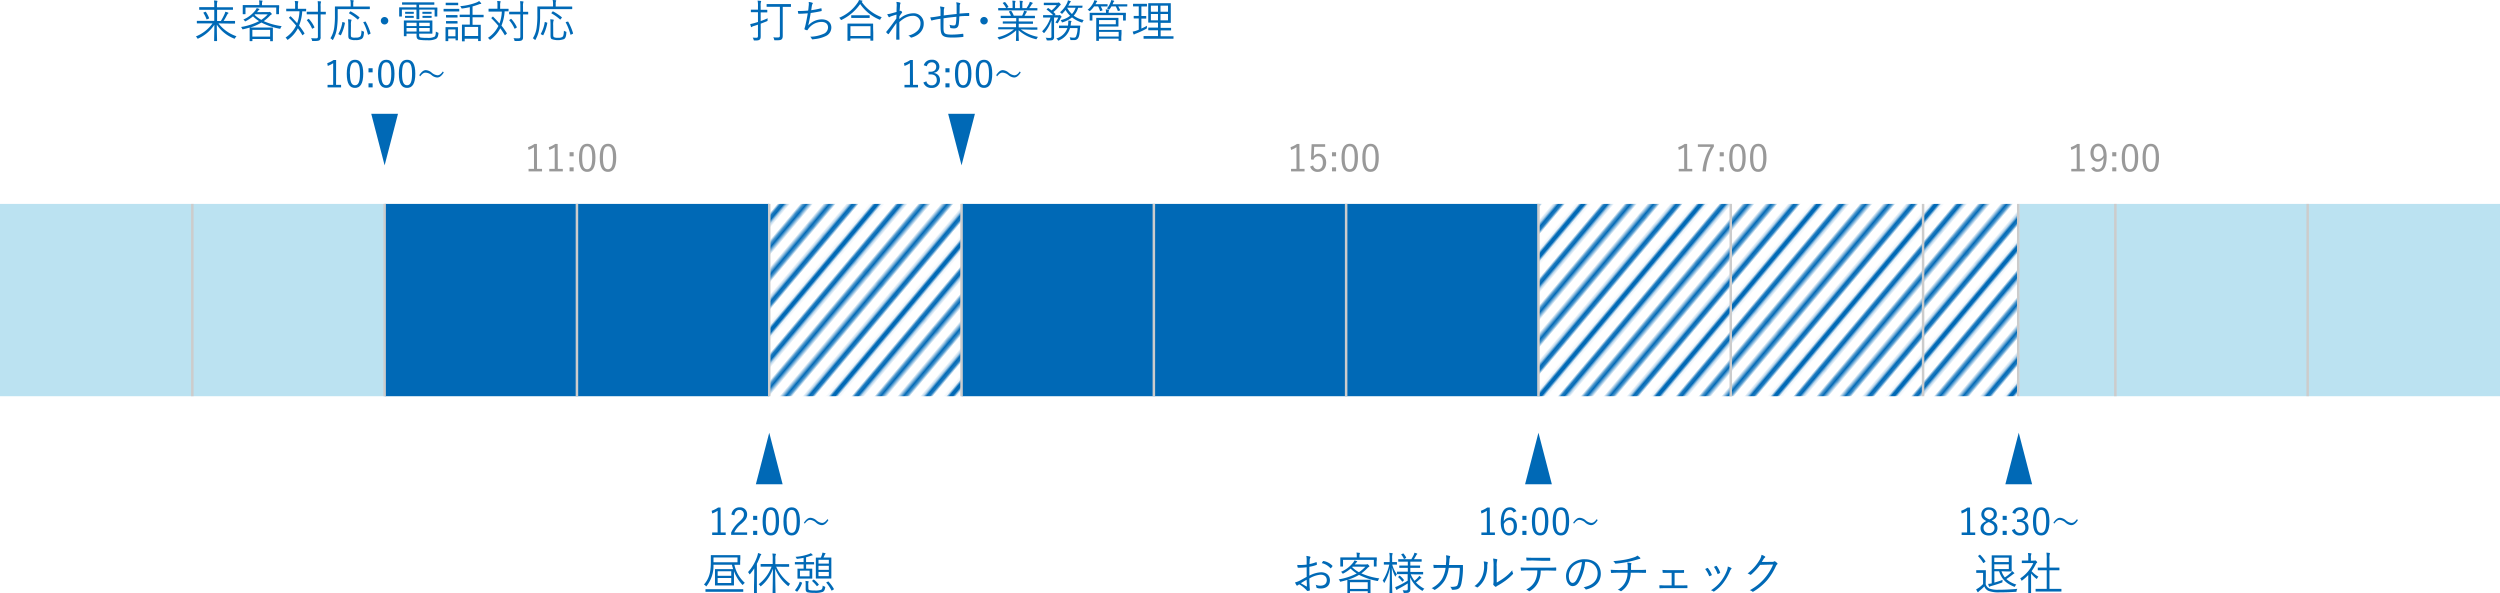 <svg xmlns="http://www.w3.org/2000/svg" xmlns:xlink="http://www.w3.org/1999/xlink" viewBox="0 0 998 236.92"><defs><style>.cls-1,.cls-2,.cls-6{fill:none;}.cls-2{stroke:#0069b6;stroke-width:2.16px;}.cls-3{fill:url(#_10_lpi_30_2);}.cls-4{fill:#bbe2f1;}.cls-5{fill:#0069b6;}.cls-6{stroke:#ccc;stroke-miterlimit:10;stroke-width:1px;}.cls-7{fill:#999;}</style><pattern id="_10_lpi_30_2" data-name="10 lpi 30% 2" width="72" height="72" patternTransform="translate(385.2 235.54) rotate(-50)" patternUnits="userSpaceOnUse" viewBox="0 0 72 72"><rect class="cls-1" width="72" height="72"/><line class="cls-2" x1="71.75" y1="68.4" x2="144.25" y2="68.4"/><line class="cls-2" x1="71.75" y1="54" x2="144.25" y2="54"/><line class="cls-2" x1="71.75" y1="39.6" x2="144.25" y2="39.6"/><line class="cls-2" x1="71.75" y1="25.2" x2="144.25" y2="25.2"/><line class="cls-2" x1="71.75" y1="10.8" x2="144.25" y2="10.8"/><line class="cls-2" x1="71.75" y1="61.2" x2="144.25" y2="61.2"/><line class="cls-2" x1="71.75" y1="46.8" x2="144.25" y2="46.8"/><line class="cls-2" x1="71.75" y1="32.4" x2="144.25" y2="32.4"/><line class="cls-2" x1="71.75" y1="18" x2="144.25" y2="18"/><line class="cls-2" x1="71.75" y1="3.6" x2="144.25" y2="3.6"/><line class="cls-2" x1="-0.25" y1="68.4" x2="72.25" y2="68.4"/><line class="cls-2" x1="-0.25" y1="54" x2="72.25" y2="54"/><line class="cls-2" x1="-0.25" y1="39.6" x2="72.25" y2="39.6"/><line class="cls-2" x1="-0.25" y1="25.2" x2="72.25" y2="25.2"/><line class="cls-2" x1="-0.25" y1="10.8" x2="72.25" y2="10.8"/><line class="cls-2" x1="-0.25" y1="61.2" x2="72.25" y2="61.2"/><line class="cls-2" x1="-0.25" y1="46.8" x2="72.25" y2="46.8"/><line class="cls-2" x1="-0.25" y1="32.4" x2="72.25" y2="32.4"/><line class="cls-2" x1="-0.25" y1="18" x2="72.25" y2="18"/><line class="cls-2" x1="-0.25" y1="3.6" x2="72.25" y2="3.6"/><line class="cls-2" x1="-72.25" y1="68.4" x2="0.25" y2="68.4"/><line class="cls-2" x1="-72.25" y1="54" x2="0.25" y2="54"/><line class="cls-2" x1="-72.25" y1="39.6" x2="0.25" y2="39.6"/><line class="cls-2" x1="-72.25" y1="25.2" x2="0.25" y2="25.2"/><line class="cls-2" x1="-72.25" y1="10.8" x2="0.25" y2="10.8"/><line class="cls-2" x1="-72.25" y1="61.2" x2="0.25" y2="61.2"/><line class="cls-2" x1="-72.25" y1="46.8" x2="0.25" y2="46.8"/><line class="cls-2" x1="-72.25" y1="32.4" x2="0.25" y2="32.4"/><line class="cls-2" x1="-72.25" y1="18" x2="0.25" y2="18"/><line class="cls-2" x1="-72.25" y1="3.6" x2="0.25" y2="3.6"/></pattern></defs><g id="レイヤー_2" data-name="レイヤー 2"><g id="レイヤー_1-2" data-name="レイヤー 1"><rect class="cls-3" x="767.69" y="81.4" width="38.38" height="76.77"/><rect class="cls-4" x="806.08" y="81.4" width="38.38" height="76.77"/><rect class="cls-4" y="81.4" width="76.77" height="76.77"/><rect class="cls-4" x="76.77" y="81.4" width="76.77" height="76.77"/><rect class="cls-5" x="153.54" y="81.4" width="76.77" height="76.77"/><rect class="cls-5" x="230.31" y="81.4" width="76.77" height="76.77"/><rect class="cls-3" x="307.08" y="81.4" width="76.77" height="76.77"/><rect class="cls-5" x="383.85" y="81.4" width="76.77" height="76.77"/><rect class="cls-5" x="460.62" y="81.4" width="76.77" height="76.77"/><rect class="cls-5" x="537.38" y="81.4" width="76.77" height="76.77"/><rect class="cls-3" x="614.15" y="81.4" width="76.77" height="76.77"/><rect class="cls-3" x="690.92" y="81.4" width="76.77" height="76.77"/><rect class="cls-4" x="844.46" y="81.4" width="76.77" height="76.77"/><rect class="cls-4" x="921.23" y="81.4" width="76.77" height="76.77"/><line class="cls-6" x1="76.77" y1="81.4" x2="76.77" y2="158.17"/><line class="cls-6" x1="153.54" y1="81.4" x2="153.54" y2="158.17"/><line class="cls-6" x1="230.31" y1="81.4" x2="230.31" y2="158.17"/><line class="cls-6" x1="307.08" y1="81.4" x2="307.08" y2="158.17"/><line class="cls-6" x1="383.85" y1="81.4" x2="383.85" y2="158.17"/><line class="cls-6" x1="460.62" y1="81.4" x2="460.62" y2="158.17"/><line class="cls-6" x1="537.38" y1="81.4" x2="537.38" y2="158.17"/><line class="cls-6" x1="614.15" y1="81.4" x2="614.15" y2="158.17"/><line class="cls-6" x1="690.92" y1="81.4" x2="690.92" y2="158.17"/><line class="cls-6" x1="767.69" y1="81.4" x2="767.69" y2="158.17"/><line class="cls-6" x1="844.46" y1="81.4" x2="844.46" y2="158.17"/><line class="cls-6" x1="805.68" y1="81.4" x2="805.68" y2="158.17"/><line class="cls-6" x1="921.23" y1="81.4" x2="921.23" y2="158.17"/><path class="cls-7" d="M214.38,67.42h2v1H211v-1h2.17V58.77A10.59,10.59,0,0,1,211,59.85l-.21-1.1a10.16,10.16,0,0,0,2.55-1.28h1Z"/><path class="cls-7" d="M222.68,67.42h2v1h-5.41v-1h2.17V58.77a10.49,10.49,0,0,1-2.15,1.08l-.21-1.1a10.26,10.26,0,0,0,2.54-1.28h1Z"/><path class="cls-7" d="M229,62.4h-1.63V60.77H229Zm0,6h-1.63V66.79H229Z"/><path class="cls-7" d="M237.7,62.94c0,4-1.16,5.68-3.29,5.68s-3.28-1.68-3.28-5.65,1.21-5.58,3.31-5.58S237.7,59,237.7,62.94Zm-5.3,0c0,3.35.66,4.62,2,4.62s2-1.27,2-4.62-.64-4.54-2-4.54S232.4,59.59,232.4,63Z"/><path class="cls-7" d="M246,62.94c0,4-1.17,5.68-3.3,5.68s-3.28-1.68-3.28-5.65,1.22-5.58,3.31-5.58S246,59,246,62.94Zm-5.3,0c0,3.35.66,4.62,2,4.62s2-1.27,2-4.62-.64-4.54-2-4.54S240.71,59.59,240.71,63Z"/><path class="cls-7" d="M518.78,67.42h2v1h-5.4v-1h2.17V58.77a10.59,10.59,0,0,1-2.16,1.08l-.2-1.1a10.26,10.26,0,0,0,2.54-1.28h1Z"/><path class="cls-7" d="M529,58.6h-4.38l-.12,2.59c0,.39-.06.87-.09,1.25a2.36,2.36,0,0,1,2-1.08c1.67,0,3,1.39,3,3.52,0,2.35-1.44,3.74-3.28,3.74A3,3,0,0,1,523,66.49l1.21-.45a1.83,1.83,0,0,0,1.88,1.56c1.22,0,2-1,2-2.68s-.73-2.54-1.9-2.54a1.9,1.9,0,0,0-1.84,1.4l-1-.15.25-6.06H529Z"/><path class="cls-7" d="M533.36,62.4h-1.63V60.77h1.63Zm0,6h-1.63V66.79h1.63Z"/><path class="cls-7" d="M542.1,62.94c0,4-1.16,5.68-3.29,5.68s-3.28-1.68-3.28-5.65,1.22-5.58,3.31-5.58S542.1,59,542.1,62.94Zm-5.3,0c0,3.35.66,4.62,2,4.62s2-1.27,2-4.62-.64-4.54-2-4.54S536.8,59.59,536.8,63Z"/><path class="cls-7" d="M550.41,62.94c0,4-1.17,5.68-3.3,5.68s-3.27-1.68-3.27-5.65,1.21-5.58,3.3-5.58S550.41,59,550.41,62.94Zm-5.3,0c0,3.35.66,4.62,2,4.62s2-1.27,2-4.62-.64-4.54-2-4.54S545.11,59.59,545.11,63Z"/><path class="cls-7" d="M673.55,67.42h2v1h-5.4v-1h2.17V58.77a10.49,10.49,0,0,1-2.15,1.08l-.21-1.1a10.26,10.26,0,0,0,2.54-1.28h1Z"/><path class="cls-7" d="M684.2,58.5A20.81,20.81,0,0,0,681,68.42h-1.37a21.38,21.38,0,0,1,3.29-9.8h-5.13v-1h6.37Z"/><path class="cls-7" d="M688.14,62.4H686.5V60.77h1.64Zm0,6H686.5V66.79h1.64Z"/><path class="cls-7" d="M696.88,62.94c0,4-1.17,5.68-3.3,5.68S690.3,66.94,690.3,63s1.22-5.58,3.31-5.58S696.88,59,696.88,62.94Zm-5.3,0c0,3.35.65,4.62,2,4.62s2-1.27,2-4.62-.64-4.54-2-4.54S691.58,59.59,691.58,63Z"/><path class="cls-7" d="M705.18,62.94c0,4-1.17,5.68-3.29,5.68s-3.28-1.68-3.28-5.65,1.21-5.58,3.31-5.58S705.18,59,705.18,62.94Zm-5.3,0c0,3.35.66,4.62,2,4.62s2-1.27,2-4.62-.65-4.54-2-4.54S699.88,59.59,699.88,63Z"/><path class="cls-7" d="M830.25,67.42h2v1h-5.4v-1h2.17V58.77a10.59,10.59,0,0,1-2.16,1.08l-.2-1.1a10.26,10.26,0,0,0,2.54-1.28h1Z"/><path class="cls-7" d="M836,66.58a1.45,1.45,0,0,0,1.39,1c1.45,0,2.3-1.19,2.39-4.56a2.6,2.6,0,0,1-2.39,1.51c-1.62,0-2.88-1.35-2.88-3.44,0-2.26,1.29-3.73,3.1-3.73,2,0,3.36,1.57,3.36,5.1,0,4.33-1.32,6.13-3.58,6.13a2.58,2.58,0,0,1-2.59-1.48Zm1.66-8.19c-1.18,0-1.89,1-1.89,2.71s.77,2.44,1.83,2.44a2.34,2.34,0,0,0,2.12-1.61C839.64,59.65,838.94,58.39,837.61,58.39Z"/><path class="cls-7" d="M844.83,62.4H843.2V60.77h1.63Zm0,6H843.2V66.79h1.63Z"/><path class="cls-7" d="M853.57,62.94c0,4-1.16,5.68-3.29,5.68S847,66.94,847,63s1.21-5.58,3.31-5.58S853.57,59,853.57,62.94Zm-5.3,0c0,3.35.66,4.62,2,4.62s2-1.27,2-4.62-.64-4.54-2-4.54S848.27,59.59,848.27,63Z"/><path class="cls-7" d="M861.88,62.94c0,4-1.17,5.68-3.3,5.68s-3.27-1.68-3.27-5.65,1.21-5.58,3.3-5.58S861.88,59,861.88,62.94Zm-5.3,0c0,3.35.66,4.62,2,4.62s2-1.27,2-4.62-.64-4.54-2-4.54S856.58,59.59,856.58,63Z"/><path class="cls-5" d="M134.16,33.89h2v1h-5.4v-1H133V25.24a10.76,10.76,0,0,1-2.15,1.08l-.21-1.1a10.26,10.26,0,0,0,2.54-1.28h1Z"/><path class="cls-5" d="M145,29.41c0,4-1.17,5.68-3.3,5.68s-3.27-1.68-3.27-5.65,1.21-5.58,3.3-5.58S145,25.46,145,29.41Zm-5.3,0c0,3.35.66,4.62,2,4.62s2-1.27,2-4.62-.64-4.54-2-4.54S139.65,26.06,139.65,29.43Z"/><path class="cls-5" d="M148.75,28.88h-1.64V27.24h1.64Zm0,6h-1.64V33.26h1.64Z"/><path class="cls-5" d="M157.48,29.41c0,4-1.16,5.68-3.29,5.68s-3.28-1.68-3.28-5.65,1.21-5.58,3.31-5.58S157.48,25.46,157.48,29.41Zm-5.29,0c0,3.35.65,4.62,2,4.62s2-1.27,2-4.62-.64-4.54-2-4.54S152.19,26.06,152.19,29.43Z"/><path class="cls-5" d="M165.79,29.41c0,4-1.17,5.68-3.29,5.68s-3.28-1.68-3.28-5.65,1.21-5.58,3.3-5.58S165.79,25.46,165.79,29.41Zm-5.3,0c0,3.35.66,4.62,2,4.62s2-1.27,2-4.62-.65-4.54-2-4.54S160.49,26.06,160.49,29.43Z"/><path class="cls-5" d="M167.37,30c.9-1.32,1.68-2,2.63-2a3.91,3.91,0,0,1,2.26.94,4.19,4.19,0,0,0,2.37,1.11c.68,0,1.32-.36,2.16-1.53l.36.42c-.88,1.39-1.71,2-2.66,2a3.76,3.76,0,0,1-2.25-1A4,4,0,0,0,169.87,29c-.67,0-1.26.36-2.14,1.48Z"/><polygon class="cls-5" points="153.54 66.01 148.2 45.43 158.88 45.43 153.54 66.01"/><path class="cls-5" d="M87.22,9.34a15.11,15.11,0,0,0,7.2,5.14,2.28,2.28,0,0,0-.55.7c-.11.19-.15.27-.24.27a1.15,1.15,0,0,1-.27-.09,14.66,14.66,0,0,1-6.8-5.52c0,3.18.09,5.68.09,6.43,0,.13,0,.13-.15.13h-.88c-.12,0-.14,0-.14-.13,0-.84.07-3.23.09-6.37a15.4,15.4,0,0,1-6.34,5.44.82.82,0,0,1-.29.11c-.09,0-.13-.08-.23-.26a2.49,2.49,0,0,0-.52-.64,15.28,15.28,0,0,0,6.66-5.21H81.11c-1.7,0-2.3,0-2.39,0s-.14,0-.14-.17V8.48c0-.13,0-.15.14-.15s.69,0,2.39,0h4.42V3.9H82.16c-1.82,0-2.41,0-2.5,0s-.14,0-.14-.14V3c0-.13,0-.15.14-.15s.68,0,2.5,0h3.37V2.26A9.4,9.4,0,0,0,85.41.2a7.17,7.17,0,0,1,1.18.09c.15,0,.22.09.22.14a1.38,1.38,0,0,1-.11.41,6.36,6.36,0,0,0-.09,1.42v.65h3.7c1.81,0,2.39,0,2.5,0S93,2.89,93,3v.77c0,.13,0,.14-.14.14s-.69,0-2.5,0h-3.7V8.37h1.51a22.32,22.32,0,0,0,1.43-2.68,3.9,3.9,0,0,0,.33-1A7.55,7.55,0,0,1,91,5c.16.07.19.11.19.22a.29.29,0,0,1-.16.23c-.09,0-.25.22-.52.75a18.74,18.74,0,0,1-1.26,2.16H91.3c1.72,0,2.3,0,2.39,0s.14,0,.14.15v.73c0,.15,0,.17-.14.17s-.67,0-2.39,0Zm-5.3-4.62c.15,0,.18-.07.25,0a13.26,13.26,0,0,1,1.31,2.5c0,.1,0,.14-.14.21l-.59.25c-.22.09-.25.09-.31,0a13.2,13.2,0,0,0-1.22-2.5c-.09-.12,0-.16.15-.23Z"/><path class="cls-5" d="M107.08,4.83a.92.92,0,0,0,.43-.07.29.29,0,0,1,.16,0c.11,0,.22.07.5.35s.31.38.31.49a.26.26,0,0,1-.18.25,1.58,1.58,0,0,0-.54.41,18,18,0,0,1-2.48,2.18,25.91,25.91,0,0,0,7.18,2,2.44,2.44,0,0,0-.46.78c-.13.3-.11.3-.47.23A26.65,26.65,0,0,1,104.35,9,18.85,18.85,0,0,1,99.84,11c.18,0,.79,0,2.32,0h4.23c1.69,0,2.29,0,2.39,0s.15,0,.15.12,0,.5,0,1.38V14c0,1.76,0,2.23,0,2.32s0,.13-.15.13H108c-.13,0-.15,0-.15-.13v-.75h-7.09v.71c0,.11,0,.13-.15.13h-.8c-.13,0-.15,0-.15-.13s0-.55,0-2.28V12.63c0-1.05,0-1.44,0-1.55V11q-1.12.35-2.49.66c-.36.09-.36.09-.51-.21a2,2,0,0,0-.45-.67,24,24,0,0,0,7.21-2.35A13.45,13.45,0,0,1,101,6.52a15.52,15.52,0,0,1-2.84,1.9c-.14.07-.21.13-.28.13s-.11-.07-.2-.2a1.73,1.73,0,0,0-.54-.54A12.25,12.25,0,0,0,102,4.06a4.23,4.23,0,0,0,.47-.83,5.63,5.63,0,0,1,.93.31c.11,0,.17.09.17.18s-.09.16-.18.23a1.85,1.85,0,0,0-.38.4c-.13.16-.25.32-.4.48Zm4.29-1.17c0,1.53,0,1.76,0,1.85s0,.15-.15.15h-.81c-.12,0-.14,0-.14-.15V3H98V5.51c0,.13,0,.15-.15.15h-.8c-.13,0-.15,0-.15-.15s0-.32,0-1.85V3.11c0-.58,0-.83,0-.94s0-.14.15-.14.71,0,2.47,0h4V1.36a4.61,4.61,0,0,0-.13-1.22l1.18.09c.15,0,.22.08.22.15a.8.8,0,0,1-.11.34,2.23,2.23,0,0,0-.09.7v.65h4.22c1.78,0,2.39,0,2.48,0s.15,0,.15.14,0,.36,0,.81Zm-3.54,8.25h-7.09V14.6h7.09Zm-6-6.22-.21.24a12.69,12.69,0,0,0,2.69,2,15,15,0,0,0,2.59-2.19Z"/><path class="cls-5" d="M122.19,4.38c0,.13,0,.15-.14.15l-1.4,0a17.93,17.93,0,0,1-1.26,5.69,31.19,31.19,0,0,1,2.12,3c.09.11.09.15-.09.29l-.5.47c-.11.11-.18.11-.25,0a30.33,30.33,0,0,0-1.76-2.69,12.78,12.78,0,0,1-3.83,4.45.46.46,0,0,1-.27.15c-.07,0-.12-.06-.23-.2A2.69,2.69,0,0,0,114,15a12,12,0,0,0,4.2-4.79,38.27,38.27,0,0,0-2.76-3c-.11-.09-.09-.11,0-.24l.43-.39c.13-.11.16-.13.25,0,.87.87,1.71,1.75,2.5,2.68a15.19,15.19,0,0,0,.93-4.76h-2.92c-1.6,0-2.12,0-2.23,0s-.14,0-.14-.15V3.63c0-.13,0-.15.14-.15s.63,0,2.23,0h1.18V2.25A7.51,7.51,0,0,0,117.67.4a10.94,10.94,0,0,1,1.18.08c.15,0,.22.08.22.17A.87.87,0,0,1,119,1a4.66,4.66,0,0,0-.09,1.28V3.52h.95c1.62,0,2.14,0,2.23,0s.14,0,.14.15Zm7.87,1.22c0,.13,0,.15-.14.15s-.56,0-1.93,0v6.2c0,1,0,2,0,2.83a1.39,1.39,0,0,1-.46,1.28c-.31.23-1,.34-2.55.32-.36,0-.38,0-.45-.36a2.23,2.23,0,0,0-.36-.79c.63.06,1.43.08,2,.08s.74-.17.74-.7V5.71h-2.18c-1.56,0-2.06,0-2.15,0s-.14,0-.14-.15V4.83c0-.12,0-.14.14-.14s.59,0,2.15,0h2.18V2.64a13.21,13.21,0,0,0-.11-2.17c.43,0,.83.05,1.17.09.14,0,.21.09.21.16a.72.72,0,0,1-.11.34A5.92,5.92,0,0,0,128,2.62v2.1c1.37,0,1.84,0,1.93,0s.14,0,.14.14Zm-7,2c.16-.11.2-.11.29,0a12.62,12.62,0,0,1,2.15,3.21c.06.13.06.16-.09.25l-.53.31c-.22.12-.26.12-.33,0a13,13,0,0,0-2-3.2c-.09-.1-.09-.14.08-.27Z"/><path class="cls-5" d="M147.64,3.5c0,.13,0,.15-.15.15s-.7,0-2.49,0H134.81V6.05a33.29,33.29,0,0,1-.3,5.14A12.28,12.28,0,0,1,133,15.77c-.07.14-.11.21-.18.21s-.11-.05-.24-.18a2.42,2.42,0,0,0-.68-.52,10.82,10.82,0,0,0,1.55-4.49,32.51,32.51,0,0,0,.25-4.86c0-2.19,0-3.09,0-3.2s0-.14.16-.14.72,0,2.52,0H140V1.49A7.07,7.07,0,0,0,139.84,0,8.61,8.61,0,0,1,141,.13c.14,0,.21.07.21.14a.76.76,0,0,1-.11.34,2.51,2.51,0,0,0-.08.86V2.62H145c1.79,0,2.38,0,2.49,0s.15,0,.15.14ZM137.47,9c.22.06.24.07.22.22A17.24,17.24,0,0,1,136.11,14c-.07.12-.11.11-.31,0l-.54-.27c-.2-.11-.21-.14-.14-.27a13.71,13.71,0,0,0,1.54-4.56c0-.15,0-.15.31-.07Zm2.59,4.47c0,.88,0,1.12.29,1.37A3.19,3.19,0,0,0,142,15a2.81,2.81,0,0,0,1.72-.34c.41-.32.54-1,.59-2.48a2.85,2.85,0,0,0,.72.36c.31.11.31.11.27.45-.11,1.69-.41,2.16-.9,2.53A4.42,4.42,0,0,1,142,16a4.52,4.52,0,0,1-2.53-.43c-.31-.25-.43-.57-.43-1.49V10a21.33,21.33,0,0,0-.11-2.3,7,7,0,0,1,1.15.12c.14,0,.25.07.25.16a.77.77,0,0,1-.12.36,6.18,6.18,0,0,0-.11,1.71Zm-.31-8.81c.13-.15.16-.17.29-.09a19.08,19.08,0,0,1,3.39,2.29c.13.09.11.11,0,.29l-.38.47c-.2.23-.2.23-.3.14a18.44,18.44,0,0,0-3.36-2.4c-.13-.06-.09-.08,0-.27Zm5.95,4c.19-.1.21-.1.28,0a22.1,22.1,0,0,1,1.94,4.62c0,.14,0,.16-.23.27l-.48.23c-.26.13-.29.13-.33,0A21.59,21.59,0,0,0,145.07,9c-.07-.12-.06-.14.18-.25Z"/><path class="cls-5" d="M155,8.28a1.49,1.49,0,1,1-1.49-1.49A1.49,1.49,0,0,1,155,8.28Z"/><path class="cls-5" d="M174.57,4.63c0,1.53,0,1.75,0,1.84s0,.14-.16.14h-.77c-.13,0-.14,0-.14-.14V3.83h-6.11V5.75c0,1.22,0,1.69,0,1.77s0,.15-.15.15h-.84c-.13,0-.15,0-.15-.15s0-.57,0-1.77V3.83h-5.82V6.47c0,.12,0,.14-.14.14h-.79c-.13,0-.15,0-.15-.14s0-.31,0-1.84V4c0-.57,0-.83,0-.93s0-.15.15-.15.7,0,2.44,0h4.31V1.87h-3.05c-1.84,0-2.45,0-2.55,0s-.15,0-.15-.14V1.08c0-.13,0-.15.15-.15s.71,0,2.55,0h7.5c1.82,0,2.43,0,2.54,0s.14,0,.14.15v.68c0,.13,0,.14-.14.14s-.72,0-2.54,0h-3.39V3H172c1.74,0,2.35,0,2.44,0s.16,0,.16.15,0,.36,0,.82ZM167.33,14c0,.68.21.88.68,1a16.67,16.67,0,0,0,2.48.11,5.71,5.71,0,0,0,2.95-.45c.34-.25.5-.65.55-2.07a3.19,3.19,0,0,0,.76.4c.3.1.3.12.27.45-.15,1.31-.47,1.77-1,2.1a7.4,7.4,0,0,1-3.52.52,17.82,17.82,0,0,1-3.22-.2c-.57-.14-1-.54-1-1.54v-.87h-4v.87c0,.12,0,.14-.14.14h-.79c-.11,0-.13,0-.13-.14s0-.49,0-1.66V10c0-1.17,0-1.58,0-1.67s0-.16.13-.16.91,0,2.69,0h5.77c1.81,0,2.55,0,2.65,0s.15,0,.15.16,0,.47,0,1.58v1.8c0,1.06,0,1.47,0,1.58s0,.14-.15.14-.84,0-2.65,0h-2.5Zm-2.14-8.64c0,.13,0,.14-.14.14h-3.18c-.13,0-.14,0-.14-.14v-.5c0-.13,0-.15.14-.15s.31,0,1.17,0h.84c.86,0,1.08,0,1.17,0s.14,0,.14.15Zm0,1.62c0,.12,0,.14-.14.14s-.31,0-1.17,0H163c-.86,0-1.06,0-1.17,0s-.14,0-.14-.14V6.48c0-.12,0-.14.14-.14s.31,0,1.17,0h.84c.86,0,1.08,0,1.17,0s.14,0,.14.14Zm1.1,2.1h-4V10.4h4Zm0,2.1h-4v1.42h4Zm5.26-2.1h-4.22V10.4h4.22Zm0,2.1h-4.22v1.42h4.22Zm.74-5.82c0,.13,0,.14-.15.14h-3.37c-.13,0-.15,0-.15-.14v-.5c0-.13,0-.15.15-.15s.3,0,1.2,0h.95c.92,0,1.13,0,1.22,0s.15,0,.15.15Zm0,1.62c0,.12,0,.14-.15.14s-.3,0-1.22,0H170c-.9,0-1.11,0-1.2,0s-.15,0-.15-.14V6.48c0-.12,0-.14.15-.14s.3,0,1.2,0h.95c.92,0,1.13,0,1.22,0s.15,0,.15.14Z"/><path class="cls-5" d="M183.34,4.42c0,.14,0,.16-.14.16s-.52,0-1.89,0h-2.2c-1.37,0-1.8,0-1.89,0s-.14,0-.14-.16V3.68c0-.12,0-.14.14-.14s.52,0,1.89,0h2.2c1.37,0,1.8,0,1.89,0s.14,0,.14.14Zm-.53,9c0,2.1,0,2.44,0,2.53s0,.14-.14.14H182c-.12,0-.14,0-.14-.14v-.59h-2.91v.91c0,.13,0,.15-.15.15H178c-.13,0-.15,0-.15-.15s0-.45,0-2.64V12.54c0-1.1,0-1.48,0-1.57s0-.14.15-.14.45,0,1.58,0h1.49c1.15,0,1.49,0,1.6,0s.14,0,.14.14,0,.45,0,1.28Zm.1-11.48c0,.13,0,.14-.14.14s-.43,0-1.58,0h-1.55c-1.14,0-1.49,0-1.58,0s-.14,0-.14-.14V1.22c0-.12,0-.14.14-.14s.44,0,1.58,0h1.55c1.15,0,1.47,0,1.58,0s.14,0,.14.14Zm-.25,4.92c0,.13,0,.14-.16.14s-.38,0-1.47,0h-1.35c-1.1,0-1.4,0-1.49,0s-.14,0-.14-.14v-.7c0-.13,0-.14.14-.14s.39,0,1.49,0H181c1.09,0,1.38,0,1.47,0s.16,0,.16.14Zm0,2.39c0,.13,0,.14-.16.14s-.38,0-1.47,0h-1.35c-1.1,0-1.4,0-1.49,0s-.14,0-.14-.14v-.7c0-.13,0-.14.14-.14s.39,0,1.49,0H181c1.09,0,1.38,0,1.47,0s.16,0,.16.14Zm-.84,2.5h-2.91v2.73h2.91Zm11.24-5c0,.12,0,.14-.14.14s-.69,0-2.41,0h-1.87v3h1c1.51,0,2,0,2.14,0s.14,0,.14.15,0,.54,0,1.69v1.52c0,2.5,0,2.89,0,3s0,.15-.14.15H191c-.12,0-.14,0-.14-.15v-.79h-5.35v.9c0,.13,0,.15-.15.15h-.8c-.13,0-.15,0-.15-.15s0-.52,0-3V11.89c0-1.37,0-1.81,0-1.92s0-.15.15-.15.62,0,2.13,0h.86v-3h-1.5c-1.75,0-2.3,0-2.39,0s-.15,0-.15-.14V6c0-.13,0-.15.15-.15s.64,0,2.39,0h1.5V2.86c-.95.21-1.94.39-3,.53-.29,0-.31,0-.42-.25a1.93,1.93,0,0,0-.43-.68A23.3,23.3,0,0,0,190.19,1a4,4,0,0,0,1.06-.59,4.73,4.73,0,0,1,.73.76.42.42,0,0,1,.13.26c0,.09-.11.15-.29.15a1.82,1.82,0,0,0-.56.12c-.86.33-1.72.61-2.62.87V5.91h1.87c1.72,0,2.3,0,2.41,0s.14,0,.14.15Zm-2.19,4h-5.35v3.61h5.35Z"/><path class="cls-5" d="M203,4.38c0,.13,0,.15-.15.15l-1.4,0a17.93,17.93,0,0,1-1.26,5.69,29.51,29.51,0,0,1,2.12,3c.09.11.09.15-.09.29l-.5.47c-.11.11-.18.11-.25,0a30.33,30.33,0,0,0-1.76-2.69,12.67,12.67,0,0,1-3.83,4.45.46.46,0,0,1-.27.15c-.07,0-.12-.06-.23-.2a2.5,2.5,0,0,0-.61-.56,12,12,0,0,0,4.2-4.79,38.27,38.27,0,0,0-2.76-3c-.11-.09-.09-.11,0-.24l.43-.39c.13-.11.17-.13.26,0,.86.87,1.7,1.75,2.49,2.68a15.44,15.44,0,0,0,.94-4.76h-2.93c-1.6,0-2.12,0-2.23,0s-.14,0-.14-.15V3.63c0-.13,0-.15.14-.15s.63,0,2.23,0h1.18V2.25A7.51,7.51,0,0,0,198.46.4a11.32,11.32,0,0,1,1.19.08c.14,0,.21.08.21.17a.72.72,0,0,1-.11.32,4.66,4.66,0,0,0-.09,1.28V3.52h1c1.61,0,2.13,0,2.22,0s.15,0,.15.15Zm7.86,1.22c0,.13,0,.15-.14.15s-.56,0-1.92,0v6.2c0,1,0,2,0,2.83,0,.71-.1,1-.46,1.28s-1,.34-2.55.32c-.36,0-.38,0-.45-.36a2.23,2.23,0,0,0-.36-.79c.63.06,1.44.08,2,.08s.74-.17.74-.7V5.71h-2.17c-1.57,0-2.07,0-2.16,0s-.14,0-.14-.15V4.83c0-.12,0-.14.14-.14s.59,0,2.16,0h2.17V2.64A13.21,13.21,0,0,0,207.6.47c.43,0,.83.05,1.17.09.14,0,.21.09.21.16a.83.83,0,0,1-.1.34,5.46,5.46,0,0,0-.09,1.56v2.1c1.36,0,1.83,0,1.92,0s.14,0,.14.14Zm-7,2c.17-.11.2-.11.29,0a12.92,12.92,0,0,1,2.16,3.21c0,.13,0,.16-.09.25l-.54.31c-.22.12-.25.12-.32,0a13,13,0,0,0-2-3.2c-.09-.1-.09-.14.09-.27Z"/><path class="cls-5" d="M228.43,3.5c0,.13,0,.15-.14.15s-.71,0-2.5,0H215.61V6.05a33.16,33.16,0,0,1-.31,5.14,12.28,12.28,0,0,1-1.49,4.58c-.07.14-.11.21-.18.21s-.11-.05-.23-.18a2.6,2.6,0,0,0-.69-.52,10.68,10.68,0,0,0,1.55-4.49,32.51,32.51,0,0,0,.25-4.86c0-2.19,0-3.09,0-3.2s0-.14.17-.14.71,0,2.51,0h3.59V1.49A7.07,7.07,0,0,0,220.63,0a8.61,8.61,0,0,1,1.19.09c.14,0,.22.07.22.14a.9.9,0,0,1-.11.34,2.44,2.44,0,0,0-.09.86V2.62h3.95c1.79,0,2.39,0,2.5,0s.14,0,.14.14ZM218.26,9c.22.06.24.07.22.22A16.92,16.92,0,0,1,216.9,14c-.07.12-.11.11-.31,0l-.54-.27c-.19-.11-.21-.14-.14-.27a13.94,13.94,0,0,0,1.55-4.56c0-.15,0-.15.3-.07Zm2.59,4.47c0,.88,0,1.12.29,1.37a3.19,3.19,0,0,0,1.65.23,2.81,2.81,0,0,0,1.72-.34c.42-.32.54-1,.6-2.48a2.56,2.56,0,0,0,.72.36c.3.11.3.11.26.45-.1,1.69-.41,2.16-.89,2.53a7.26,7.26,0,0,1-5,0c-.3-.25-.43-.57-.43-1.49V10a21.33,21.33,0,0,0-.11-2.3,7,7,0,0,1,1.15.12c.15,0,.25.07.25.16a.77.77,0,0,1-.12.36,6.18,6.18,0,0,0-.11,1.71Zm-.31-8.81c.13-.15.17-.17.29-.09a19.14,19.14,0,0,1,3.4,2.29c.12.09.1.11,0,.29l-.38.47c-.19.23-.19.23-.3.14a18.1,18.1,0,0,0-3.36-2.4c-.13-.06-.09-.08,0-.27Zm6,4c.2-.1.22-.1.29,0a23.22,23.22,0,0,1,1.94,4.62c0,.14,0,.16-.24.27l-.48.23c-.25.13-.29.13-.33,0A21.59,21.59,0,0,0,225.86,9c-.07-.12-.05-.14.18-.25Z"/><polygon class="cls-5" points="383.85 66.01 378.5 45.43 389.19 45.43 383.85 66.01"/><path class="cls-5" d="M364.47,33.89h2v1h-5.4v-1h2.17V25.24a10.59,10.59,0,0,1-2.16,1.08l-.21-1.1a10.16,10.16,0,0,0,2.55-1.28h1Z"/><path class="cls-5" d="M368.77,26.05a3.11,3.11,0,0,1,3.13-2.19A2.76,2.76,0,0,1,375,26.52a2.41,2.41,0,0,1-2.07,2.5v.14a2.69,2.69,0,0,1,2.31,2.75,3.06,3.06,0,0,1-3.28,3.18,3.18,3.18,0,0,1-3.34-2.17l1.2-.45a2,2,0,0,0,2.14,1.6,1.94,1.94,0,0,0,2-2.14c0-1.41-.8-2.23-2.46-2.23h-.84V28.64h.75c1.54,0,2.32-.77,2.32-2a1.66,1.66,0,0,0-1.79-1.75A1.91,1.91,0,0,0,370,26.45Z"/><path class="cls-5" d="M379.05,28.88h-1.63V27.24h1.63Zm0,6h-1.63V33.26h1.63Z"/><path class="cls-5" d="M387.79,29.41c0,4-1.17,5.68-3.29,5.68s-3.28-1.68-3.28-5.65,1.21-5.58,3.31-5.58S387.79,25.46,387.79,29.41Zm-5.3,0c0,3.35.66,4.62,2,4.62s2-1.27,2-4.62-.64-4.54-2-4.54S382.49,26.06,382.49,29.43Z"/><path class="cls-5" d="M396.1,29.41c0,4-1.17,5.68-3.3,5.68s-3.28-1.68-3.28-5.65,1.22-5.58,3.31-5.58S396.1,25.46,396.1,29.41Zm-5.3,0c0,3.35.66,4.62,2,4.62s2-1.27,2-4.62-.64-4.54-2-4.54S390.8,26.06,390.8,29.43Z"/><path class="cls-5" d="M397.68,30c.89-1.32,1.68-2,2.63-2a3.91,3.91,0,0,1,2.26.94,4.17,4.17,0,0,0,2.36,1.11c.69,0,1.33-.36,2.17-1.53l.36.42c-.88,1.39-1.71,2-2.66,2a3.8,3.8,0,0,1-2.26-1A4,4,0,0,0,400.18,29c-.67,0-1.26.36-2.14,1.48Z"/><path class="cls-5" d="M303.67,8.41c1-.35,2-.76,2.8-1.12a2.75,2.75,0,0,0-.06.7c0,.38,0,.38-.34.52-.64.27-1.51.61-2.4.94v2.26c0,1,0,2,0,2.73,0,.83-.12,1.15-.46,1.4s-.72.34-1.94.32c-.34,0-.34,0-.43-.36a4,4,0,0,0-.36-.8,12.21,12.21,0,0,0,1.43.07c.51,0,.67-.18.67-.81V9.84c-.63.22-1.22.41-1.71.56a1.83,1.83,0,0,0-.66.3.34.34,0,0,1-.24.13c-.07,0-.14,0-.19-.16-.11-.33-.2-.68-.29-1.06.48-.09.93-.2,1.6-.38l1.49-.45V4.88h-.81c-1.36,0-1.78,0-1.87,0s-.16,0-.16-.14V4c0-.12,0-.14.16-.14s.51,0,1.87,0h.81V2.44a9.61,9.61,0,0,0-.15-2.19c.45,0,.85.06,1.21.11.12,0,.21.09.21.16a.83.83,0,0,1-.1.34,5,5,0,0,0-.09,1.56V3.9h.62c1.35,0,1.78,0,1.87,0s.15,0,.15.14v.78c0,.12,0,.14-.15.14s-.52,0-1.87,0h-.62ZM315.75,2.6c0,.13,0,.15-.14.15s-.68,0-2.41,0h-.73V11c0,1.8,0,2.66,0,3.31s-.14,1.15-.5,1.43-.9.36-2.52.34c-.34,0-.34,0-.43-.37a2.16,2.16,0,0,0-.34-.83,12.16,12.16,0,0,0,1.65.09c.74,0,1-.13,1-.7V2.71h-2.73c-1.75,0-2.32,0-2.43,0s-.14,0-.14-.15V1.76c0-.11,0-.13.14-.13s.68,0,2.43,0h4.61c1.73,0,2.32,0,2.41,0s.14,0,.14.13Z"/><path class="cls-5" d="M322.82,2.39a4.93,4.93,0,0,0,0-1.6,4.85,4.85,0,0,1,1.45.31c.13,0,.2.12.2.23a.47.47,0,0,1-.11.25,1.51,1.51,0,0,0-.23.59c-.13.7-.18,1.15-.29,1.91a34,34,0,0,0,3.86-.76c.16,0,.22,0,.24.13a6.29,6.29,0,0,1,.07.77c0,.14,0,.18-.18.22-1.42.32-2.79.55-4.21.75-.26,1.78-.57,3.34-1,5a7.43,7.43,0,0,1,5.44-2.46c2.53,0,3.81,1.51,3.81,3.22a3.73,3.73,0,0,1-2.14,3.41,13.35,13.35,0,0,1-4.54,1.25,4.33,4.33,0,0,1-.89.09c-.12,0-.19-.05-.28-.25a2,2,0,0,0-.61-.79,13.88,13.88,0,0,0,5.3-1.13,2.78,2.78,0,0,0,1.84-2.62c0-1.35-1-2.16-2.6-2.16a6.58,6.58,0,0,0-5.08,2.52,5.34,5.34,0,0,0-.41.59c-.11.16-.17.23-.31.22a4.18,4.18,0,0,1-.79-.25c-.16-.08-.23-.15-.23-.26a1.13,1.13,0,0,1,.07-.3c.09-.29.14-.5.2-.68.41-1.64.73-3.29,1.06-5.28-1.08.1-2.43.18-3.56.19-.16,0-.22,0-.25-.19a9.26,9.26,0,0,1-.15-.92,35.79,35.79,0,0,0,4.12-.18C322.7,3.65,322.75,3.18,322.82,2.39Z"/><path class="cls-5" d="M344,.77A16.92,16.92,0,0,0,352,6.88a2.68,2.68,0,0,0-.51.72c-.09.19-.14.28-.23.28a.66.66,0,0,1-.29-.1,17.52,17.52,0,0,1-7.59-6.18,19.23,19.23,0,0,1-7.31,6.28.71.71,0,0,1-.27.11c-.09,0-.13-.07-.24-.25a2.52,2.52,0,0,0-.55-.65A16.53,16.53,0,0,0,342.41,1a3.55,3.55,0,0,0,.5-1c.43.07.81.14,1.12.22s.25.1.25.19a.26.26,0,0,1-.13.22ZM348.61,13c0,2.58,0,3,0,3.09s0,.14-.16.14h-.84c-.13,0-.15,0-.15-.14v-.74h-8v.83c0,.1,0,.12-.14.12h-.87c-.12,0-.14,0-.14-.12s0-.53,0-3.13V11.57c0-1.48,0-1.93,0-2s0-.14.14-.14.72,0,2.48,0h5c1.76,0,2.37,0,2.46,0s.16,0,.16.14,0,.54,0,1.76Zm-1.12-2.55h-8v3.93h8ZM347.17,7c0,.13,0,.15-.14.15s-.6,0-2.11,0h-2.87c-1.51,0-2,0-2.1,0s-.14,0-.14-.15V6.23c0-.12,0-.14.14-.14s.59,0,2.1,0h2.87c1.51,0,2,0,2.11,0s.14,0,.14.14Z"/><path class="cls-5" d="M359.3,1c.2.07.22.23.13.45a2.4,2.4,0,0,0-.16.7c0,.81-.09,1.43-.13,2.3a1,1,0,0,0,.29-.15.24.24,0,0,1,.13,0c.07,0,.18.07.34.23a.7.7,0,0,1,.23.4c0,.1-.07.19-.23.37a9.36,9.36,0,0,0-.88,1.3c0,.39,0,.68,0,1a8.4,8.4,0,0,1,5.46-2.3,4,4,0,0,1,4.27,4.24c0,2.21-1.49,4.46-4.76,5.43a.41.41,0,0,1-.52-.13,2.73,2.73,0,0,0-.86-.65,7.44,7.44,0,0,0,3.76-2,3.92,3.92,0,0,0,1.09-2.73,2.88,2.88,0,0,0-3-3.14c-1.79,0-3.5.73-5.44,2.49,0,2.28,0,4.51.05,6.86a.15.15,0,0,1-.14.17c-.16,0-.63,0-1,0-.11,0-.15,0-.15-.16,0-2.21.06-4.11.08-6.5-1.08,1.51-2.05,2.93-3.06,4.35-.1.12-.19.14-.3.07a6.89,6.89,0,0,1-.67-.65c-.09-.09-.07-.18,0-.29,1.35-1.61,2.64-3.34,4-5.26,0-.59.05-1.15.05-1.58-.7.2-1.53.47-2.14.68-.39.15-.61.36-.75.38s-.18-.07-.31-.23a8.17,8.17,0,0,1-.5-1,7.64,7.64,0,0,0,1.19-.18c.77-.22,1.49-.4,2.53-.7,0-.7,0-1.37.07-2.43a6.36,6.36,0,0,0-.14-1.58A6.78,6.78,0,0,1,359.3,1Z"/><path class="cls-5" d="M381.88,2.41a5.35,5.35,0,0,0-.17-1.49,7.3,7.3,0,0,1,1.4.27c.18.05.24.1.24.23a.57.57,0,0,1-.11.29,1.35,1.35,0,0,0-.14.64c0,1.08,0,2-.08,3.07,1.37-.1,2.52-.19,3.7-.23.15,0,.18,0,.18.18a5.21,5.21,0,0,1,0,.79c0,.16,0,.22-.18.22-1.24,0-2.42,0-3.75.16-.05,1.16-.13,2.28-.22,3-.17,1.31-.82,1.8-1.88,1.8a8.35,8.35,0,0,1-1.35-.13c-.16,0-.2-.13-.21-.32a4.2,4.2,0,0,0-.29-1,6.27,6.27,0,0,0,1.74.29c.54,0,.77-.29.86-1a22.71,22.71,0,0,0,.18-2.48c-1.69.14-3.48.36-5.13.61,0,1.9-.06,3.59,0,4.61.13,1.49.59,1.89,3.23,1.89a31.3,31.3,0,0,0,4.35-.32c.22,0,.27,0,.29.16a8.38,8.38,0,0,1,.05.84c0,.18,0,.23-.16.25a34.28,34.28,0,0,1-4.35.25c-3.46,0-4.32-.7-4.54-2.85-.09-.79-.09-2.75-.09-4.65-1,.14-1.72.27-2.55.45a5.9,5.9,0,0,0-.83.23c-.18.05-.28,0-.35-.14a6,6,0,0,1-.33-1.12,8.11,8.11,0,0,0,1.33-.11c.95-.12,1.85-.3,2.73-.44,0-.7,0-1.37,0-2a6.06,6.06,0,0,0-.22-1.76,6.58,6.58,0,0,1,1.42.23A.31.31,0,0,1,377,3a2,2,0,0,1-.1.38,2.61,2.61,0,0,0-.13.79c0,.73,0,1.29-.05,2,1.54-.19,3.52-.43,5.17-.59C381.88,4.44,381.88,3.36,381.88,2.41Z"/><path class="cls-5" d="M394.32,8.28a1.5,1.5,0,0,1-1.49,1.49,1.49,1.49,0,1,1,0-3A1.49,1.49,0,0,1,394.32,8.28Z"/><path class="cls-5" d="M407.51,11.73a16.31,16.31,0,0,0,6.86,3,3.38,3.38,0,0,0-.46.65c-.18.34-.18.34-.53.23a15.29,15.29,0,0,1-6.75-3.55c0,2.71.09,3.84.09,4.15,0,.12,0,.14-.14.14h-.86c-.13,0-.15,0-.15-.14,0-.31.07-1.4.09-4.12a14.86,14.86,0,0,1-6.5,3.61c-.32.11-.36.11-.52-.21a2,2,0,0,0-.48-.61,14.85,14.85,0,0,0,6.6-3.16H401c-1.71,0-2.26,0-2.35,0s-.17,0-.17-.14V11c0-.12,0-.14.17-.14s.64,0,2.35,0h4.6V9.43H403c-1.83,0-2.46,0-2.55,0s-.14,0-.14-.12V8.71c0-.14,0-.16.14-.16s.72,0,2.55,0h2.68V7.2h-3.56c-1.8,0-2.39,0-2.48,0s-.16,0-.16-.15V6.45c0-.13,0-.15.16-.15s.68,0,2.48,0h1.44a6.9,6.9,0,0,0-.76-1.54c-.09-.13-.05-.17.15-.24l.46-.16c.18-.07.22-.07.29,0a8.84,8.84,0,0,1,1,1.9h3.33A10.64,10.64,0,0,0,408.59,5a5.24,5.24,0,0,0,.22-.72c.32.07.59.14.95.25.11,0,.2.11.2.2s-.09.16-.17.21a1.39,1.39,0,0,0-.25.38,10.63,10.63,0,0,1-.59,1h1.56c1.82,0,2.39,0,2.5,0s.14,0,.14.15v.64c0,.13,0,.15-.14.15s-.68,0-2.5,0h-3.84V8.58h3c1.84,0,2.45,0,2.55,0s.15,0,.15.16v.63c0,.11,0,.12-.15.12s-.71,0-2.55,0h-3v1.44h4.94c1.7,0,2.26,0,2.37,0s.14,0,.14.14v.65c0,.13,0,.14-.14.14s-.67,0-2.37,0ZM414.12,4c0,.13,0,.15-.14.15s-.67,0-2.37,0H401c-1.71,0-2.26,0-2.35,0s-.17,0-.17-.15V3.38c0-.15,0-.17.17-.17s.64,0,2.35,0h.63a8.18,8.18,0,0,0-1.28-1.9c-.07-.09-.07-.15.11-.24L401,.86c.13-.07.18-.07.26,0a10.51,10.51,0,0,1,1.29,1.81c.05.11,0,.15-.11.24l-.59.32h2.37V1.9a7.32,7.32,0,0,0-.11-1.63c.38,0,.81,0,1.1.09.11,0,.18.07.18.16a.53.53,0,0,1-.07.25,2.85,2.85,0,0,0-.11,1.13V3.25h1.92V1.92A6.15,6.15,0,0,0,407,.29c.38,0,.83.05,1.12.09.11,0,.18.07.18.16a.84.84,0,0,1-.07.23,3.44,3.44,0,0,0-.11,1.13V3.25h1.67a13.16,13.16,0,0,0,1-1.69,2.52,2.52,0,0,0,.29-.84,8.11,8.11,0,0,1,1,.34c.11,0,.18.11.18.18a.23.23,0,0,1-.14.23,1.21,1.21,0,0,0-.31.36c-.28.47-.61.95-.95,1.42h.76c1.7,0,2.26,0,2.37,0s.14,0,.14.17Z"/><path class="cls-5" d="M422.54,6.09a.75.75,0,0,0,.34-.07A.22.22,0,0,1,423,6c.09,0,.22.07.43.25s.33.36.33.47,0,.16-.18.27-.18.23-.29.47a15.23,15.23,0,0,1-.92,1.61c-.11.18-.16.25-.25.25a.42.42,0,0,1-.21-.1A2,2,0,0,0,421.3,9a11.83,11.83,0,0,0,1.17-2h-1.69v5.26c0,.88,0,1.54,0,2.42a1.29,1.29,0,0,1-.49,1.22c-.25.2-.75.27-2.1.24-.32,0-.34,0-.41-.36a1.77,1.77,0,0,0-.36-.74,12.51,12.51,0,0,0,1.63.11c.54,0,.68-.13.68-.61V10.25c0-.73,0-1.5,0-2.19A14,14,0,0,1,417,13c-.11.13-.18.2-.25.2s-.15-.07-.24-.21a1.49,1.49,0,0,0-.52-.49A13.78,13.78,0,0,0,419.36,7h-.72c-1.51,0-2,0-2.1,0s-.14,0-.14-.14V6.2c0-.13,0-.15.14-.15s.59,0,2.1,0h1.76a17,17,0,0,0-2.49-2.16c-.13-.09-.13-.12,0-.27l.34-.3c.16-.15.18-.15.31-.06.43.31.84.6,1.22.9a11.51,11.51,0,0,0,2.06-2.12h-3c-1.43,0-1.88,0-2,0s-.15,0-.15-.12V1.24c0-.13,0-.14.15-.14s.54,0,2,0H422a1,1,0,0,0,.41-.07.37.37,0,0,1,.2-.05c.11,0,.23.07.5.34s.34.39.34.52-.14.21-.25.29a2.26,2.26,0,0,0-.48.52,14.56,14.56,0,0,1-2.2,2.15l.8.77c.1.09.09.13-.09.29l-.24.2Zm8.6,5.19c-.14,1.87-.23,3-.7,3.82a1.68,1.68,0,0,1-1.62.9l-1.16,0c-.34,0-.36,0-.42-.43a1.78,1.78,0,0,0-.25-.71,7.83,7.83,0,0,0,1.53.18c.45,0,.72,0,1-.41a8.65,8.65,0,0,0,.63-3.43h-3a7.42,7.42,0,0,1-4.37,4.9.53.53,0,0,1-.27.11c-.09,0-.14-.07-.26-.27a1.86,1.86,0,0,0-.58-.57,6.72,6.72,0,0,0,4.44-4.17h-.94c-1.63,0-2.17,0-2.26,0s-.16,0-.16-.15v-.68c0-.14,0-.16.16-.16s.63,0,2.26,0h1.17A8.93,8.93,0,0,0,426.44,9a4.23,4.23,0,0,0,0-.79,5.92,5.92,0,0,1,1.06.12c.16,0,.23.09.23.16a.45.45,0,0,1-.1.29,1.44,1.44,0,0,0-.15.59c0,.31-.07.6-.12.86h1.45c1.65,0,2.19,0,2.28,0s.18,0,.16.18Zm.92-8.3c0,.13,0,.14-.15.14l-1.52,0a7.79,7.79,0,0,1-1.76,3.12,10.1,10.1,0,0,0,4,1.76,2.81,2.81,0,0,0-.43.7c-.14.35-.14.35-.48.24a12.14,12.14,0,0,1-3.77-2,10.61,10.61,0,0,1-3.68,1.94c-.31.09-.35.09-.45-.2a2.22,2.22,0,0,0-.43-.65,9,9,0,0,0,3.8-1.74,9.38,9.38,0,0,1-1.81-2.31c-.34.43-.74.88-1.24,1.4-.09.1-.16.16-.22.16s-.1-.06-.21-.18a1.58,1.58,0,0,0-.59-.45,10.72,10.72,0,0,0,2.78-3.54,4.25,4.25,0,0,0,.41-1.24,6.76,6.76,0,0,1,1,.33c.11,0,.17.1.17.17a.26.26,0,0,1-.15.22,2,2,0,0,0-.39.56l-.47.84H430c1.42,0,1.86,0,2,0s.15,0,.15.14ZM426,3.09a9,9,0,0,0,1.92,2.5,6.88,6.88,0,0,0,1.46-2.5Z"/><path class="cls-5" d="M442.14,2.44c0,.13,0,.15-.14.15s-.54,0-1.94,0h-.63A12.27,12.27,0,0,1,440.12,4c0,.11,0,.15-.17.2l-.55.18c-.22.07-.25.06-.29-.09a10.52,10.52,0,0,0-.72-1.74h-1.63a10.11,10.11,0,0,1-1.49,1.72c-.13.11-.2.17-.26.17s-.14-.06-.26-.17a1.64,1.64,0,0,0-.58-.35A8.84,8.84,0,0,0,436.6.83a2.45,2.45,0,0,0,.21-.74,6.32,6.32,0,0,1,1,.22c.12,0,.18.1.18.17a.33.33,0,0,1-.11.22,1.58,1.58,0,0,0-.29.45c-.09.2-.19.36-.28.54h2.76c1.4,0,1.83,0,1.94,0s.14,0,.14.15Zm7.28,4c0,1.31,0,1.51,0,1.6s0,.15-.15.15h-.81c-.12,0-.14,0-.14-.15v-2H436.09v2c0,.13,0,.15-.14.15h-.81c-.13,0-.14,0-.14-.15s0-.29,0-1.6V6c0-.45,0-.67,0-.76s0-.14.14-.14.74,0,2.5,0h3.88a5.3,5.3,0,0,0-.13-1.34,6,6,0,0,1,1.13.09c.15,0,.22.07.22.14a.68.68,0,0,1-.11.32,2.43,2.43,0,0,0-.07.79h4.24c1.77,0,2.4,0,2.51,0s.15,0,.15.14,0,.31,0,.68Zm-1.8,8.37c0,1,0,1.28,0,1.37s0,.14-.15.14h-.79c-.12,0-.14,0-.14-.14v-.74h-7.85v.76c0,.1,0,.12-.14.12h-.79c-.13,0-.14,0-.14-.12s0-.63,0-2.12V9.41c0-1.49,0-2,0-2.14s0-.14.14-.14.84,0,2.49,0H444c1.62,0,2.25,0,2.34,0s.14,0,.14.14,0,.4,0,1.19v.79c0,.79,0,1.09,0,1.2s0,.13-.14.13-.72,0-2.34,0h-5.3v1.37H445c1.7,0,2.46,0,2.56,0s.15,0,.15.15,0,.43,0,1.4ZM445.43,8h-6.7V9.68h6.7Zm1.15,4.72h-7.85v1.87h7.85ZM450,2.44c0,.13,0,.15-.14.15s-.61,0-2.23,0H446.4A13.82,13.82,0,0,1,447.16,4c0,.11,0,.17-.17.22l-.52.14c-.19.06-.23,0-.28-.09a10.71,10.71,0,0,0-.79-1.72h-1.71A12.57,12.57,0,0,1,443,3.61c-.11.13-.16.2-.24.2a.76.76,0,0,1-.28-.16,1.94,1.94,0,0,0-.61-.26,8.79,8.79,0,0,0,1.5-2.56,3.49,3.49,0,0,0,.2-.78,8.07,8.07,0,0,1,1,.2c.13,0,.22.09.22.2s-.06.14-.15.21a1.48,1.48,0,0,0-.27.49,4.38,4.38,0,0,1-.23.54h3.52c1.62,0,2.14,0,2.23,0s.14,0,.14.15Z"/><path class="cls-5" d="M455.64,11.4a19.69,19.69,0,0,0,2.25-1.13,3.73,3.73,0,0,0-.05.69c0,.37,0,.37-.29.55a33.68,33.68,0,0,1-4,1.87,2.9,2.9,0,0,0-.64.29.43.43,0,0,1-.24.1c-.05,0-.12,0-.18-.16a7.24,7.24,0,0,1-.32-1,8.45,8.45,0,0,0,1.65-.45l.77-.29V7.36h-.28c-1.17,0-1.51,0-1.6,0s-.14,0-.14-.14V6.5c0-.12,0-.14.14-.14s.43,0,1.6,0h.28V2.55h-.41c-1.25,0-1.63,0-1.74,0s-.13,0-.13-.15V1.67c0-.13,0-.14.13-.14s.49,0,1.74,0H456c1.28,0,1.64,0,1.73,0s.14,0,.14.14v.77c0,.13,0,.15-.14.15s-.45,0-1.73,0h-.36V6.39h.2c1.17,0,1.51,0,1.62,0s.12,0,.12.14v.76c0,.12,0,.14-.12.14s-.45,0-1.62,0h-.2Zm12.81,3.92c0,.13,0,.14-.13.14s-.71,0-2.55,0H459.2c-1.83,0-2.46,0-2.55,0s-.14,0-.14-.14v-.79c0-.13,0-.14.14-.14s.72,0,2.55,0h3.07V12.09h-1.38c-1.69,0-2.25,0-2.35,0s-.15,0-.15-.14v-.77c0-.13,0-.15.15-.15s.66,0,2.35,0h1.38v-2h-1.38c-1.67,0-2.26,0-2.35,0s-.16,0-.16-.13,0-.61,0-2V3.36c0-1.35,0-1.83,0-1.94s0-.15.16-.15.68,0,2.35,0h4c1.67,0,2.24,0,2.35,0s.14,0,.14.15,0,.59,0,1.94V7c0,1.36,0,1.86,0,2s0,.13-.14.13-.68,0-2.35,0h-1.57v2H465c1.69,0,2.25,0,2.36,0s.14,0,.14.15V12c0,.12,0,.14-.14.14s-.67,0-2.36,0h-1.67v2.33h2.46c1.84,0,2.46,0,2.55,0s.13,0,.13.14ZM462.27,2.25h-2.84V4.69h2.84Zm0,3.34h-2.84V8.12h2.84Zm4-3.34h-3V4.69h3Zm0,3.34h-3V8.12h3Z"/><path class="cls-5" d="M287.7,212.56h2v1h-5.4v-1h2.17v-8.65a10.59,10.59,0,0,1-2.16,1.08l-.21-1.09a10.19,10.19,0,0,0,2.55-1.29h1Z"/><path class="cls-5" d="M292,205.44a3.16,3.16,0,0,1,3.25-2.91,2.76,2.76,0,0,1,3,2.83c0,1.2-.45,2.1-2.26,3.69a10.28,10.28,0,0,0-2.88,3.48h5.15v1h-6.39v-.93a12.16,12.16,0,0,1,3.2-4.25c1.54-1.44,1.89-2.07,1.89-3a1.67,1.67,0,0,0-1.77-1.79c-1.09,0-1.81.72-2,2.15Z"/><path class="cls-5" d="M302.28,207.55h-1.63v-1.63h1.63Zm0,6h-1.63v-1.64h1.63Z"/><path class="cls-5" d="M311,208.09c0,4-1.16,5.67-3.29,5.67s-3.28-1.68-3.28-5.64,1.21-5.59,3.31-5.59S311,204.14,311,208.09Zm-5.3,0c0,3.36.66,4.63,2,4.63s2-1.27,2-4.63-.64-4.53-2-4.53S305.72,204.73,305.72,208.1Z"/><path class="cls-5" d="M319.33,208.09c0,4-1.17,5.67-3.3,5.67s-3.28-1.68-3.28-5.64,1.22-5.59,3.31-5.59S319.33,204.14,319.33,208.09Zm-5.3,0c0,3.36.66,4.63,2,4.63s2-1.27,2-4.63-.64-4.53-2-4.53S314,204.73,314,208.1Z"/><path class="cls-5" d="M320.91,208.7c.9-1.32,1.68-2,2.63-2a3.91,3.91,0,0,1,2.26.94,4.12,4.12,0,0,0,2.36,1.11c.69,0,1.33-.36,2.17-1.53l.36.42c-.88,1.4-1.71,2-2.66,2a3.76,3.76,0,0,1-2.25-1,4,4,0,0,0-2.37-1.11c-.67,0-1.26.36-2.14,1.49Z"/><polygon class="cls-5" points="307.08 172.74 312.42 193.31 301.74 193.31 307.08 172.74"/><path class="cls-5" d="M295.47,224.1c0,.88,0,1.11,0,1.22s0,.14-.14.14l-2.16,0a13.4,13.4,0,0,0,4.17,7.22,2.67,2.67,0,0,0-.65.61c-.1.14-.14.21-.21.21s-.11-.07-.24-.19A15.69,15.69,0,0,1,293,228v3.84c0,1.23,0,1.66,0,1.75s0,.14-.15.14-.63,0-2.17,0h-2.95c-1.54,0-2.06,0-2.17,0s-.14,0-.14-.14,0-.52,0-1.75v-2.74c0-1.21,0-1.64,0-1.75s0-.14.14-.14.63,0,2.17,0h2.95c1.17,0,1.74,0,2,0a15.64,15.64,0,0,1-.5-1.76h-7.36a12.93,12.93,0,0,1-2.68,8.4c-.11.15-.14.22-.22.22s-.1-.07-.23-.22a2.62,2.62,0,0,0-.68-.5c2.19-2.42,2.75-5.26,2.75-8.91,0-1.85,0-2.6,0-2.69s0-.14.14-.14.74,0,2.55,0h6.38c1.83,0,2.48,0,2.57,0s.14,0,.14.14,0,.34,0,1.22Zm1.24,12c0,.13,0,.15-.15.15s-.68,0-2.42,0h-9.95c-1.73,0-2.32,0-2.41,0s-.16,0-.16-.15v-.73c0-.13,0-.15.16-.15s.68,0,2.41,0h9.95c1.74,0,2.31,0,2.42,0s.15,0,.15.15Zm-2.3-13.56h-9.58v1.91h9.58Zm-2.5,5.52h-5.42v1.81h5.42Zm0,2.67h-5.42v2h5.42Z"/><path class="cls-5" d="M301.1,229.42c0-.67,0-1.67,0-2.54a20.12,20.12,0,0,1-1.61,2.19c-.09.11-.16.18-.23.18s-.11-.07-.18-.19a2.25,2.25,0,0,0-.47-.67,18.16,18.16,0,0,0,3.72-6.43,6.84,6.84,0,0,0,.27-1.2,9.46,9.46,0,0,1,1.11.39c.16.08.18.11.18.2s-.05.16-.14.24a1.79,1.79,0,0,0-.36.7,29.85,29.85,0,0,1-1.24,2.78V234c0,1.9,0,2.71,0,2.8s0,.14-.14.14h-.86c-.13,0-.15,0-.15-.14s0-.9,0-2.8Zm8.76-3.2a17.2,17.2,0,0,0,5.57,6.86,2.46,2.46,0,0,0-.54.68c-.09.16-.14.24-.2.24s-.14-.06-.25-.17a16.72,16.72,0,0,1-5-6.84c.06,5.43.15,9.43.15,9.72,0,.12,0,.14-.15.14h-.88c-.12,0-.14,0-.14-.14,0-.29.07-4.29.13-9.68a15.13,15.13,0,0,1-4.67,6.86c-.11.11-.18.16-.24.16s-.12-.07-.21-.22a2.23,2.23,0,0,0-.58-.61,15.62,15.62,0,0,0,5.16-7h-1.71c-1.83,0-2.42,0-2.51,0s-.15,0-.15-.14v-.79c0-.12,0-.14.15-.14s.68,0,2.51,0h2.16v-2a10.85,10.85,0,0,0-.13-2.18c.43,0,.86.06,1.19.09.14,0,.23.09.23.16a.72.72,0,0,1-.11.35,4.64,4.64,0,0,0-.11,1.56v2.06h2.84c1.82,0,2.43,0,2.53,0s.13,0,.13.14v.79c0,.13,0,.14-.13.14s-.71,0-2.53,0Z"/><path class="cls-5" d="M325,225.18c0,.12,0,.14-.14.14s-.59,0-2.16,0h-.9V227h.51c1.27,0,1.7,0,1.79,0s.15,0,.15.14,0,.38,0,1.26v1.18c0,.88,0,1.17,0,1.26s0,.14-.15.14-.52,0-1.79,0h-2c-1.29,0-1.72,0-1.81,0s-.15,0-.15-.14,0-.38,0-1.26v-1.18c0-.88,0-1.15,0-1.26s0-.14.15-.14.52,0,1.81,0h.49v-1.68h-1.19c-1.54,0-2.06,0-2.15,0s-.15,0-.15-.14v-.65c0-.12,0-.14.15-.14s.61,0,2.15,0h1.19v-1.7c-.78.16-1.58.28-2.45.39-.26,0-.3,0-.41-.23a1.46,1.46,0,0,0-.38-.56,19.48,19.48,0,0,0,5.28-1.08,3.38,3.38,0,0,0,.83-.39,3.68,3.68,0,0,1,.63.56c.07.07.11.1.11.19s-.07.18-.24.2a2.58,2.58,0,0,0-.62.16c-.58.2-1.15.38-1.77.54v1.92h.9c1.57,0,2.07,0,2.16,0s.14,0,.14.14Zm-5,7.32c.2.09.22.13.17.26a10.54,10.54,0,0,1-1.85,3.35c-.09.11-.13.11-.31,0l-.45-.31c-.21-.16-.23-.2-.14-.29a9.33,9.33,0,0,0,1.78-3.14c0-.11.07-.16.3-.07Zm3.18-4.7h-3.84v2.26h3.84Zm-.48,7c0,.45.11.68.43.77a9.37,9.37,0,0,0,2,.14,6.83,6.83,0,0,0,2.66-.28c.43-.2.59-.79.63-1.67a2.23,2.23,0,0,0,.72.37c.3.11.32.13.27.45-.15,1.06-.53,1.49-1,1.71a8.61,8.61,0,0,1-3.33.38,10.9,10.9,0,0,1-2.69-.22c-.43-.14-.77-.43-.77-1.26v-1.9a7,7,0,0,0-.09-1.38,7.4,7.4,0,0,1,1.07.12c.17,0,.22.09.22.16a.63.63,0,0,1-.07.26,1.93,1.93,0,0,0-.09.79Zm2-3.36c.14-.11.2-.11.29,0a9.66,9.66,0,0,1,1.83,1.84c.09.1.09.14-.09.28l-.41.33c-.2.14-.22.14-.31,0a14,14,0,0,0-1.76-1.88c-.11-.11-.11-.13.07-.27Zm7.17-2.64c0,1.4,0,1.92,0,2s0,.14-.16.14-.52,0-1.87,0h-2.13c-1.37,0-1.78,0-1.89,0s-.14,0-.14-.14,0-.61,0-2v-4.06c0-1.4,0-1.92,0-2s0-.14.14-.14.52,0,1.85,0a10.92,10.92,0,0,0,.45-1.15,3.63,3.63,0,0,0,.18-.84c.34.05.79.14,1.06.21s.18.11.18.2-.09.16-.13.2a1.15,1.15,0,0,0-.21.36c-.15.3-.33.73-.47,1h1.11c1.35,0,1.78,0,1.87,0s.16,0,.16.14,0,.61,0,2Zm-1-5.33h-4.13V225h4.13Zm0,2.4h-4.13v1.62h4.13Zm0,2.44h-4.13V230h4.13Zm-.39,3.88c.16-.1.19-.09.28,0a15.76,15.76,0,0,1,2.12,2.89c.07.13.06.15-.14.27l-.5.31c-.24.14-.27.12-.35,0a14.32,14.32,0,0,0-2-3c-.09-.11-.07-.12.12-.25Z"/><path class="cls-5" d="M786.5,212.56h2v1h-5.41v-1h2.17v-8.65a10.49,10.49,0,0,1-2.15,1.08l-.21-1.09a10.29,10.29,0,0,0,2.54-1.29h1Z"/><path class="cls-5" d="M797.38,210.78c0,1.86-1.36,3-3.38,3s-3.37-1.09-3.37-2.93c0-1.29.7-2.08,2.32-2.85-1.48-.73-2-1.55-2-2.75a2.8,2.8,0,0,1,3.07-2.7c1.82,0,3.11,1.11,3.11,2.65,0,1.2-.58,1.95-2.05,2.59C796.79,208.57,797.38,209.43,797.38,210.78Zm-3.55-2.36c-1.44.67-2,1.34-2,2.35a2,2,0,0,0,2.18,2,1.93,1.93,0,0,0,2.18-2c0-1-.46-1.58-2-2.26Zm.36-1.07c1.35-.58,1.74-1.21,1.74-2.14a1.74,1.74,0,0,0-1.93-1.7,1.7,1.7,0,0,0-1.89,1.72c0,.84.4,1.38,1.78,2Z"/><path class="cls-5" d="M801.09,207.55h-1.63v-1.63h1.63Zm0,6h-1.63v-1.64h1.63Z"/><path class="cls-5" d="M803.34,204.72a3.13,3.13,0,0,1,3.13-2.19,2.77,2.77,0,0,1,3.06,2.67,2.42,2.42,0,0,1-2.07,2.5v.13a2.7,2.7,0,0,1,2.31,2.76,3.06,3.06,0,0,1-3.28,3.17,3.18,3.18,0,0,1-3.34-2.17l1.2-.45a2,2,0,0,0,2.14,1.6,1.93,1.93,0,0,0,2-2.14c0-1.4-.79-2.23-2.46-2.23h-.83v-1.06h.74c1.55,0,2.32-.76,2.32-2a1.66,1.66,0,0,0-1.79-1.75,1.91,1.91,0,0,0-1.92,1.57Z"/><path class="cls-5" d="M818.13,208.09c0,4-1.17,5.67-3.29,5.67s-3.28-1.68-3.28-5.64,1.21-5.59,3.31-5.59S818.13,204.14,818.13,208.09Zm-5.3,0c0,3.36.66,4.63,2,4.63s2-1.27,2-4.63-.65-4.53-2-4.53S812.83,204.73,812.83,208.1Z"/><path class="cls-5" d="M819.71,208.7c.9-1.32,1.68-2,2.64-2a3.89,3.89,0,0,1,2.25.94,4.12,4.12,0,0,0,2.37,1.11c.68,0,1.32-.36,2.16-1.53l.36.42c-.87,1.4-1.7,2-2.66,2a3.78,3.78,0,0,1-2.25-1,4,4,0,0,0-2.37-1.11c-.67,0-1.25.36-2.14,1.49Z"/><polygon class="cls-5" points="805.88 172.74 811.22 193.31 800.54 193.31 805.88 172.74"/><path class="cls-5" d="M792.69,233.21a2.8,2.8,0,0,0,1.54,1.76,9.78,9.78,0,0,0,3.59.46c2.3,0,4.89-.12,7.54-.37a2,2,0,0,0-.34.8c0,.36,0,.36-.41.4-2.33.14-4.54.21-6.38.21a11.73,11.73,0,0,1-4.41-.59,3.15,3.15,0,0,1-1.67-1.78,19.34,19.34,0,0,1-1.94,1.76,1.42,1.42,0,0,0-.38.38.25.25,0,0,1-.22.16.24.24,0,0,1-.21-.14,8,8,0,0,1-.52-1,7.46,7.46,0,0,0,1.09-.65,11.11,11.11,0,0,0,1.67-1.45v-4.46h-1.33c-.93,0-1.16,0-1.23,0s-.17,0-.17-.16v-.77c0-.13,0-.15.17-.15s.3,0,1.23,0h1c.92,0,1.19,0,1.3,0s.14,0,.14.15,0,.53,0,1.68Zm-2.47-11.7c.17-.1.2-.1.29,0a15.71,15.71,0,0,1,2.07,2.53c.07.11,0,.14-.13.29l-.47.34a.31.31,0,0,1-.19.09c-.06,0-.09-.06-.15-.13a14.18,14.18,0,0,0-1.94-2.53c-.1-.11-.07-.16.09-.27Zm8.77,6.54a8.71,8.71,0,0,0,1.33,2.44,14.55,14.55,0,0,0,2.42-1.88,4.6,4.6,0,0,0,.51-.65c.28.22.53.45.77.68a.31.31,0,0,1,.12.22c0,.07-.1.14-.23.18s-.29.2-.54.39c-.72.56-1.49,1.12-2.44,1.73a10.65,10.65,0,0,0,4,2.19,2.81,2.81,0,0,0-.49.65c-.11.17-.16.26-.25.26a.75.75,0,0,1-.25-.09c-3.2-1.32-4.94-3.1-5.89-6.12h-1.9v4.51a27.67,27.67,0,0,0,3.3-1.1,2.82,2.82,0,0,0-.07.69c0,.32,0,.34-.29.44-1.31.49-2.55.88-4.08,1.32a1.72,1.72,0,0,0-.62.23.31.31,0,0,1-.22.11c-.07,0-.11-.06-.16-.16a5.92,5.92,0,0,1-.34-1,8.12,8.12,0,0,0,1.42-.21v-8.43c0-1.74,0-2.53,0-2.62s0-.14.14-.14.81,0,2.36,0h3.16c1.49,0,2.08,0,2.17,0s.14,0,.14.14,0,.59,0,1.8v2.55c0,1.22,0,1.7,0,1.81s0,.13-.14.13-.68,0-2.17,0Zm2.93-5.44h-5.8v1.78h5.8Zm0,2.68h-5.8v1.88h5.8Z"/><path class="cls-5" d="M812,223.79c.18,0,.25,0,.32-.07l.16,0c.09,0,.22.07.45.3s.31.36.31.43,0,.15-.15.24a1,1,0,0,0-.35.43,18.73,18.73,0,0,1-1.73,2.89,11.36,11.36,0,0,0,2.73,2.21,2.55,2.55,0,0,0-.5.66c-.07.15-.13.2-.2.2s-.12,0-.23-.13a12.36,12.36,0,0,1-2-2v5.6c0,1.44,0,2.16,0,2.25s0,.14-.14.14h-.84c-.13,0-.15,0-.15-.14s0-.81,0-2.25v-5a18.15,18.15,0,0,1-2.35,2.1c-.13.09-.2.15-.27.15s-.11-.07-.18-.23a2,2,0,0,0-.43-.67,14.28,14.28,0,0,0,5.24-6.12h-2.6c-1.33,0-1.75,0-1.84,0s-.14,0-.14-.14v-.74c0-.12,0-.14.14-.14s.51,0,1.84,0h.59v-1a9.66,9.66,0,0,0-.13-2c.45,0,.79.06,1.17.11.14,0,.23.09.23.14a.83.83,0,0,1-.1.35,3.93,3.93,0,0,0-.11,1.4v1.07ZM822.92,236c0,.13,0,.15-.14.15s-.68,0-2.46,0h-5.08c-1.76,0-2.37,0-2.46,0s-.17,0-.17-.15v-.79c0-.12,0-.14.17-.14s.7,0,2.46,0h1.81v-7.42h-1.13c-1.65,0-2.21,0-2.3,0s-.14,0-.14-.14v-.79c0-.13,0-.14.14-.14s.65,0,2.3,0h1.13v-3.5a12.26,12.26,0,0,0-.13-2.46,9.49,9.49,0,0,1,1.21.11c.12,0,.21.07.21.14a1.11,1.11,0,0,1-.07.31,6.71,6.71,0,0,0-.12,1.86v3.54h1.52c1.66,0,2.21,0,2.3,0s.15,0,.15.14v.79c0,.13,0,.14-.15.14s-.64,0-2.3,0h-1.52v7.42h2.17c1.78,0,2.37,0,2.46,0s.14,0,.14.14Z"/><path class="cls-5" d="M594.77,212.56h2v1h-5.4v-1h2.17v-8.65a10.59,10.59,0,0,1-2.16,1.08l-.21-1.09a10.54,10.54,0,0,0,2.55-1.29h1Z"/><path class="cls-5" d="M604.16,204.6a1.44,1.44,0,0,0-1.44-1.06c-1.56,0-2.35,1.54-2.41,4.56a2.85,2.85,0,0,1,2.45-1.52c1.63,0,2.8,1.33,2.8,3.44,0,2.32-1.31,3.74-3.13,3.74s-3.32-1.6-3.32-5.12c0-4.28,1.41-6.11,3.64-6.11a2.7,2.7,0,0,1,2.59,1.55Zm-1.73,8.16c1.16,0,1.87-.95,1.87-2.71,0-1.56-.67-2.46-1.78-2.46a2.56,2.56,0,0,0-2.18,1.64C600.34,211.68,601.21,212.76,602.43,212.76Z"/><path class="cls-5" d="M609.36,207.55h-1.63v-1.63h1.63Zm0,6h-1.63v-1.64h1.63Z"/><path class="cls-5" d="M618.1,208.09c0,4-1.17,5.67-3.29,5.67s-3.28-1.68-3.28-5.64,1.21-5.59,3.31-5.59S618.1,204.14,618.1,208.09Zm-5.3,0c0,3.36.66,4.63,2,4.63s2-1.27,2-4.63-.65-4.53-2-4.53S612.8,204.73,612.8,208.1Z"/><path class="cls-5" d="M626.4,208.09c0,4-1.16,5.67-3.29,5.67s-3.28-1.68-3.28-5.64,1.21-5.59,3.31-5.59S626.4,204.14,626.4,208.09Zm-5.3,0c0,3.36.66,4.63,2,4.63s2-1.27,2-4.63-.64-4.53-2-4.53S621.1,204.73,621.1,208.1Z"/><path class="cls-5" d="M628,208.7c.9-1.32,1.69-2,2.64-2a3.94,3.94,0,0,1,2.26.94,4.1,4.1,0,0,0,2.36,1.11c.69,0,1.32-.36,2.17-1.53l.35.42c-.87,1.4-1.7,2-2.65,2a3.8,3.8,0,0,1-2.26-1,4,4,0,0,0-2.36-1.11c-.68,0-1.26.36-2.15,1.49Z"/><polygon class="cls-5" points="614.15 172.74 619.5 193.31 608.81 193.31 614.15 172.74"/><path class="cls-5" d="M521.62,223.61a7.75,7.75,0,0,0-.14-1.68,6.49,6.49,0,0,1,1.44.27.27.27,0,0,1,.21.27.52.52,0,0,1-.09.23,1.8,1.8,0,0,0-.21.91c0,.49-.06,1-.08,1.57a16.24,16.24,0,0,0,2.64-.76c.15,0,.22,0,.24.13a6.34,6.34,0,0,1,.07.75c0,.16-.06.18-.2.24a17.07,17.07,0,0,1-2.8.73c0,1.17,0,2.36,0,3.54a10.89,10.89,0,0,1,4.69-1.36c2.21,0,3.52,1.36,3.52,3.17,0,2.18-1.47,3.31-3.74,3.31a4.42,4.42,0,0,1-1.43-.22c-.18-.05-.24-.18-.26-.46a2.19,2.19,0,0,0-.28-.83,4.44,4.44,0,0,0,1.92.38c1.44,0,2.53-.72,2.53-2.21,0-1.31-.88-2.17-2.48-2.17a10.48,10.48,0,0,0-4.47,1.5c0,.65,0,1.64.09,2.75,0,.85.11,1.42.11,1.71s0,.36-.2.41a3.47,3.47,0,0,1-.75.13c-.16,0-.25-.18-.69-.65a13.18,13.18,0,0,0-2.6-2c-.27.16-.45.29-.61.39a.38.38,0,0,1-.25.13c-.11,0-.18-.07-.27-.2a7.08,7.08,0,0,1-.56-1.09,8.53,8.53,0,0,0,1.74-.63c.79-.38,1.82-1,2.91-1.58,0-1.28,0-2.61,0-3.85a23.73,23.73,0,0,1-3.29.2c-.23,0-.31-.09-.34-.27a4.19,4.19,0,0,1-.11-.84,23.45,23.45,0,0,0,3.74-.14C521.6,224.73,521.62,224.23,521.62,223.61Zm-2.32,9.2c.87.5,1.48.88,2.23,1.29.13.07.18,0,.18-.12,0-.77-.05-1.56-.11-2.55C520.78,231.89,520.17,232.29,519.3,232.81Zm8.79-8.71c.07-.13.12-.16.25-.14a6.34,6.34,0,0,1,3.55,1.88.15.15,0,0,1,0,.24,5.36,5.36,0,0,1-.57.73.14.14,0,0,1-.23,0,6.39,6.39,0,0,0-3.43-2A5.59,5.59,0,0,1,528.09,224.1Z"/><path class="cls-5" d="M545.25,225.34a1.08,1.08,0,0,0,.43-.07.32.32,0,0,1,.16-.06c.11,0,.22.08.51.36s.3.38.3.49a.26.26,0,0,1-.18.25,1.58,1.58,0,0,0-.54.41,20.11,20.11,0,0,1-2.47,2.18,26,26,0,0,0,7.18,2,2.53,2.53,0,0,0-.47.77c-.12.31-.11.31-.46.24a26.6,26.6,0,0,1-7.19-2.43,18.08,18.08,0,0,1-4.51,1.94c.18,0,.79,0,2.32,0h4.24c1.69,0,2.28,0,2.39,0s.14,0,.14.13,0,.5,0,1.38v1.51c0,1.76,0,2.23,0,2.32s0,.12-.14.12h-.81c-.13,0-.15,0-.15-.12V236h-7.09v.72c0,.11,0,.13-.14.13H538c-.13,0-.14,0-.14-.13s0-.56,0-2.28v-1.35c0-1,0-1.43,0-1.54v-.05c-.76.23-1.58.44-2.5.66-.36.09-.36.09-.5-.22a2.17,2.17,0,0,0-.45-.66,23.93,23.93,0,0,0,7.2-2.35,13.89,13.89,0,0,1-2.43-1.94,16.31,16.31,0,0,1-2.83,1.9c-.15.07-.22.13-.29.13s-.11-.08-.2-.2a1.73,1.73,0,0,0-.54-.54,12.38,12.38,0,0,0,4.91-3.75,4.23,4.23,0,0,0,.46-.83,6.09,6.09,0,0,1,.94.31c.11,0,.16.09.16.18s-.09.16-.18.23a2,2,0,0,0-.38.39,6,6,0,0,1-.39.49Zm4.29-1.17c0,1.53,0,1.76,0,1.85s0,.15-.14.15h-.81c-.13,0-.15,0-.15-.15v-2.51h-12.3V226c0,.13,0,.15-.14.15h-.81c-.13,0-.14,0-.14-.15s0-.32,0-1.85v-.56c0-.57,0-.82,0-.93s0-.14.14-.14.72,0,2.48,0h3.95v-.7a4.61,4.61,0,0,0-.13-1.22c.4,0,.83.06,1.19.09.14,0,.21.07.21.14a.93.93,0,0,1-.1.35,2,2,0,0,0-.09.7v.64H547c1.77,0,2.39,0,2.48,0s.14,0,.14.14,0,.36,0,.81ZM546,232.42h-7.09v2.69H546Zm-6-6.22-.21.23a12.64,12.64,0,0,0,2.69,2,15.44,15.44,0,0,0,2.59-2.19Z"/><path class="cls-5" d="M557.66,225.25c0,.13,0,.14-.15.14s-.45,0-1.62,0h-.1a11.51,11.51,0,0,0,1.85,3.89,2.49,2.49,0,0,0-.45.69c-.06.12-.11.19-.16.19s-.09-.07-.16-.19a15.44,15.44,0,0,1-1.24-3.43c0,5.46.18,10,.18,10.25,0,.11,0,.13-.13.13h-.86c-.13,0-.15,0-.15-.13,0-.27.15-4.76.18-10a19.11,19.11,0,0,1-2.1,5.69c-.07.13-.12.2-.18.2s-.11-.06-.14-.18a1.69,1.69,0,0,0-.47-.7,19.31,19.31,0,0,0,2.64-6.41h-.39c-1.21,0-1.55,0-1.64,0s-.14,0-.14-.14v-.7c0-.14,0-.16.14-.16s.43,0,1.64,0h.54v-1.54a9.08,9.08,0,0,0-.15-2.14,8.15,8.15,0,0,1,1.13.11c.15,0,.22.07.22.16a.68.68,0,0,1-.11.32,5.5,5.5,0,0,0-.09,1.53v1.56h.14c1.17,0,1.51,0,1.62,0s.15,0,.15.16Zm5.49,4a12,12,0,0,0,1.53,2.6,13.15,13.15,0,0,0,1.43-1.35,2.06,2.06,0,0,0,.43-.63,4.77,4.77,0,0,1,.74.58c.11.09.15.16.15.23s-.06.16-.18.2a1.14,1.14,0,0,0-.54.38,18.21,18.21,0,0,1-1.46,1.27,12.9,12.9,0,0,0,3.36,2.5,2.23,2.23,0,0,0-.57.61c-.09.16-.15.22-.22.22a.52.52,0,0,1-.25-.13,11.44,11.44,0,0,1-4.63-5.28c0,1.89.07,3.65.07,4.69,0,.68-.11,1-.47,1.27s-.68.29-1.81.31c-.36,0-.4,0-.47-.36a2.23,2.23,0,0,0-.32-.76,7.89,7.89,0,0,0,1.18.08c.72,0,.85-.13.85-.7V232.9c-1.19.77-2.45,1.49-3.56,2.08a2.38,2.38,0,0,0-.65.4c0,.07-.12.14-.19.14s-.11-.05-.17-.16-.3-.59-.46-1a5.76,5.76,0,0,0,1-.38,35.81,35.81,0,0,0,4-2.17v-2.62h-1.68c-1.77,0-2.38,0-2.47,0s-.13,0-.13-.14v-.7c0-.13,0-.15.13-.15s.7,0,2.47,0H562V226.7h-1c-1.63,0-2.17,0-2.26,0s-.14,0-.14-.14v-.67c0-.12,0-.14.14-.14s.63,0,2.26,0h1v-1.54h-1.28c-1.72,0-2.3,0-2.41,0s-.14,0-.14-.13v-.7c0-.13,0-.14.14-.14s.69,0,2.41,0h2.68a20.24,20.24,0,0,0,1-1.83,3.54,3.54,0,0,0,.23-.76c.34.08.63.17.93.27.13,0,.22.11.22.2s-.09.16-.18.24a.76.76,0,0,0-.25.34c-.22.43-.58,1-.9,1.54H565c1.71,0,2.28,0,2.37,0s.16,0,.16.14v.7c0,.11,0,.13-.16.13s-.66,0-2.37,0h-2v1.54h1.51c1.63,0,2.15,0,2.24,0s.15,0,.15.14v.67c0,.12,0,.14-.15.14s-.61,0-2.24,0H563v1.62h2.5c1.78,0,2.37,0,2.48,0s.14,0,.14.15v.7c0,.12,0,.14-.14.14s-.7,0-2.48,0Zm-4.61.66c.16-.14.19-.16.28-.07a8.27,8.27,0,0,1,1.58,1.6c.09.09.09.12,0,.27l-.38.36c-.2.19-.23.18-.3.07a8.25,8.25,0,0,0-1.51-1.67c-.11-.09-.09-.11.07-.27ZM560,221c.16-.08.2-.08.29,0a8.67,8.67,0,0,1,1.06,1.57c0,.09,0,.12-.11.21l-.52.29c-.22.12-.25.12-.31,0a6.23,6.23,0,0,0-1-1.62c-.09-.09-.09-.12.12-.23Z"/><path class="cls-5" d="M577.21,225.54c0-.67.11-1.21.12-1.93a8.23,8.23,0,0,0-.09-1.93,6.23,6.23,0,0,1,1.44.26c.25.09.31.27.14.56a3.87,3.87,0,0,0-.23,1.19c0,.63-.09,1.15-.16,1.85h3.05c.77,0,1.51,0,2.26,0,.24,0,.27,0,.27.22,0,.39,0,1,0,1.65a32,32,0,0,1-.66,5.67c-.36,1.35-.78,1.87-1.66,2.16a6.76,6.76,0,0,1-1.86.21.25.25,0,0,1-.29-.21,2.09,2.09,0,0,0-.63-1,6.43,6.43,0,0,0,2.3-.18c.52-.18.64-.36.93-1.47a28.47,28.47,0,0,0,.61-5.89h-4.41a13.46,13.46,0,0,1-1.62,5,11.47,11.47,0,0,1-3.81,3.7c-.16.1-.3.12-.43,0a2.39,2.39,0,0,0-1-.59,10.24,10.24,0,0,0,4.13-3.61,12,12,0,0,0,1.47-4.51H575c-.81,0-1.6,0-2.48.09-.16,0-.18,0-.21-.24s-.09-.71-.11-1.07c1,.07,1.83.09,2.78.09Z"/><path class="cls-5" d="M593.76,224.39c.2.07.22.23.13.45a4,4,0,0,0-.18,1.4,11.64,11.64,0,0,1-1.12,4.92,9.38,9.38,0,0,1-2.56,3.19c-.2.18-.36.2-.51.08a2.54,2.54,0,0,0-.95-.45,8.58,8.58,0,0,0,2.89-3.34,10.56,10.56,0,0,0,1-4.65,7.58,7.58,0,0,0-.16-1.87A6.35,6.35,0,0,1,593.76,224.39Zm3.74,8.15a23.78,23.78,0,0,0,3-1.9,17.13,17.13,0,0,0,3.18-3,2.92,2.92,0,0,0,.3,1.13c.08.16.09.27-.1.47a25.4,25.4,0,0,1-2.84,2.51,33.32,33.32,0,0,1-3.11,2,2.31,2.31,0,0,0-.59.4.35.35,0,0,1-.49,0,3.32,3.32,0,0,1-.7-.7.49.49,0,0,1,0-.44,9.79,9.79,0,0,0,.07-1.78v-5.1a15.78,15.78,0,0,0-.18-3.15,13.72,13.72,0,0,1,1.49.24c.27.09.22.27.11.52a8.47,8.47,0,0,0-.16,2.37Z"/><path class="cls-5" d="M615.05,227.75a10.38,10.38,0,0,1-1.07,4.77,8.17,8.17,0,0,1-3.18,3.38c-.24.14-.4.21-.56,0a3.52,3.52,0,0,0-1-.59,7.37,7.37,0,0,0,3.52-3.29,9.19,9.19,0,0,0,.93-4.32H610c-.9,0-1.84.05-2.59.1-.2,0-.22,0-.25-.27a8.5,8.5,0,0,1-.11-1c1,.07,1.94.09,2.95.09h7.77c1.24,0,2.16,0,3.27-.09.16,0,.2.07.2.29v.75c0,.18-.07.24-.23.24-1,0-2.07-.07-3.22-.07Zm-2.89-4c-.79,0-1.69,0-2.57.07-.17,0-.21-.06-.23-.24s-.07-.7-.09-1c1.06.08,2.09.09,2.89.09h3.49c1,0,2.08,0,3,0,.16,0,.2,0,.2.23a4.32,4.32,0,0,1,0,.72c0,.22,0,.25-.22.25-1,0-2.08,0-3,0Z"/><path class="cls-5" d="M632.79,224.28a20,20,0,0,1-2.37,7.85c-.77,1.31-1.58,1.85-2.64,1.85-1.34,0-2.62-1.48-2.62-4.08a6.52,6.52,0,0,1,2.08-4.65,7.66,7.66,0,0,1,5.39-2c4,0,6.41,2.35,6.41,5.78,0,2.93-1.81,5.28-5.71,6.27a.36.36,0,0,1-.46-.2,2.2,2.2,0,0,0-.71-.67c3.56-.7,5.61-2.62,5.61-5.62a4.5,4.5,0,0,0-4.64-4.54ZM628,226a5.59,5.59,0,0,0-1.72,3.88c0,2,.81,2.8,1.45,2.8s1.15-.39,1.67-1.31a19.08,19.08,0,0,0,2.11-7A6.08,6.08,0,0,0,628,226Z"/><path class="cls-5" d="M649.78,227.53c0-.47,0-1.15,0-1.6a5.33,5.33,0,0,0-.2-1.38,10.73,10.73,0,0,1,1.49.23c.22.06.25.18.16.36a1.36,1.36,0,0,0-.12.5c0,.24,0,.47,0,.72,0,.47,0,.76,0,1.17h2.39c1.11,0,2.39,0,3.39-.09.18,0,.2,0,.2.22a5.2,5.2,0,0,1,0,.79c0,.21,0,.25-.21.25-1.13,0-2.23-.06-3.41-.06H651a10.55,10.55,0,0,1-.81,3.81,8.26,8.26,0,0,1-2.89,3.47.3.3,0,0,1-.42,0,2.74,2.74,0,0,0-1.09-.47,7.21,7.21,0,0,0,3.19-3.39,8.28,8.28,0,0,0,.74-3.42h-3.32c-.95,0-2,0-3,.11-.2,0-.25-.07-.29-.3s-.09-.67-.11-1c1.26.09,2.37.11,3.45.11Zm4.85-5a.61.61,0,0,1,.21.35c0,.13-.12.22-.41.26a10.39,10.39,0,0,0-1,.28c-1.28.36-2.48.69-3.76.92A41.67,41.67,0,0,1,645,225a.29.29,0,0,1-.32-.23A2.44,2.44,0,0,0,644,224a39.42,39.42,0,0,0,5.23-.68,24.51,24.51,0,0,0,3.21-.88,3.35,3.35,0,0,0,1.2-.65A5.87,5.87,0,0,1,654.63,222.56Z"/><path class="cls-5" d="M668.5,233.69h2.32c.9,0,1.71,0,2.6-.05.15,0,.18.05.2.21v.68c0,.2,0,.26-.21.26-.88,0-1.73,0-2.57,0H665c-.86,0-1.58,0-2.32.07-.14,0-.19,0-.21-.23a6.36,6.36,0,0,1-.05-1c.91,0,1.65.07,2.58.07h2.32v-5h-1.26c-.7,0-1.35,0-2.1,0-.14,0-.22-.06-.23-.24s-.06-.59-.08-.95c.83.05,1.6.09,2.38.09h3.62c.85,0,1.56,0,2.43-.05.16,0,.2.05.2.21s0,.49,0,.7-.06.22-.24.22c-.81,0-1.6,0-2.39,0H668.5Z"/><path class="cls-5" d="M681.52,226.74c.14-.07.21,0,.32.09a10,10,0,0,1,1.47,2.51c.08.18.08.22-.09.33a3.81,3.81,0,0,1-.68.32c-.16.07-.23,0-.29-.14a11,11,0,0,0-1.54-2.68C681,227,681.3,226.85,681.52,226.74Zm9.59,0a.25.25,0,0,1,0,.43,2.42,2.42,0,0,0-.52.86,21.86,21.86,0,0,1-2.64,4.63,14.71,14.71,0,0,1-3.63,3.42.3.3,0,0,1-.4,0,2.3,2.3,0,0,0-.93-.44,15,15,0,0,0,4-3.58,17.08,17.08,0,0,0,2.44-4.42,5.84,5.84,0,0,0,.31-1.47A4.8,4.8,0,0,1,691.11,226.76Zm-6.07-.85c.12,0,.21,0,.3.11a10.63,10.63,0,0,1,1.35,2.5c0,.14,0,.21-.13.29s-.44.23-.71.34-.18,0-.26-.17a10.43,10.43,0,0,0-1.38-2.65C684.59,226.13,684.82,226,685,225.91Z"/><path class="cls-5" d="M707.36,224.3c.54,0,.7-.06.89-.2s.27,0,.47.07a6.23,6.23,0,0,1,.72.59c.22.22.18.4,0,.54a1.79,1.79,0,0,0-.47.63,24.48,24.48,0,0,1-3.47,5.61,22.57,22.57,0,0,1-5.6,4.65.31.31,0,0,1-.4-.06,2.63,2.63,0,0,0-1-.52,20.57,20.57,0,0,0,9.32-10.25l-5.17.14a25.51,25.51,0,0,1-3.56,3.84.39.39,0,0,1-.56,0,2.35,2.35,0,0,0-.91-.38,19.35,19.35,0,0,0,4.69-5.22,5.44,5.44,0,0,0,.89-2.25,4.37,4.37,0,0,1,1.35.63.27.27,0,0,1,0,.47,1.91,1.91,0,0,0-.54.61c-.27.43-.47.77-.72,1.13Z"/></g></g></svg>